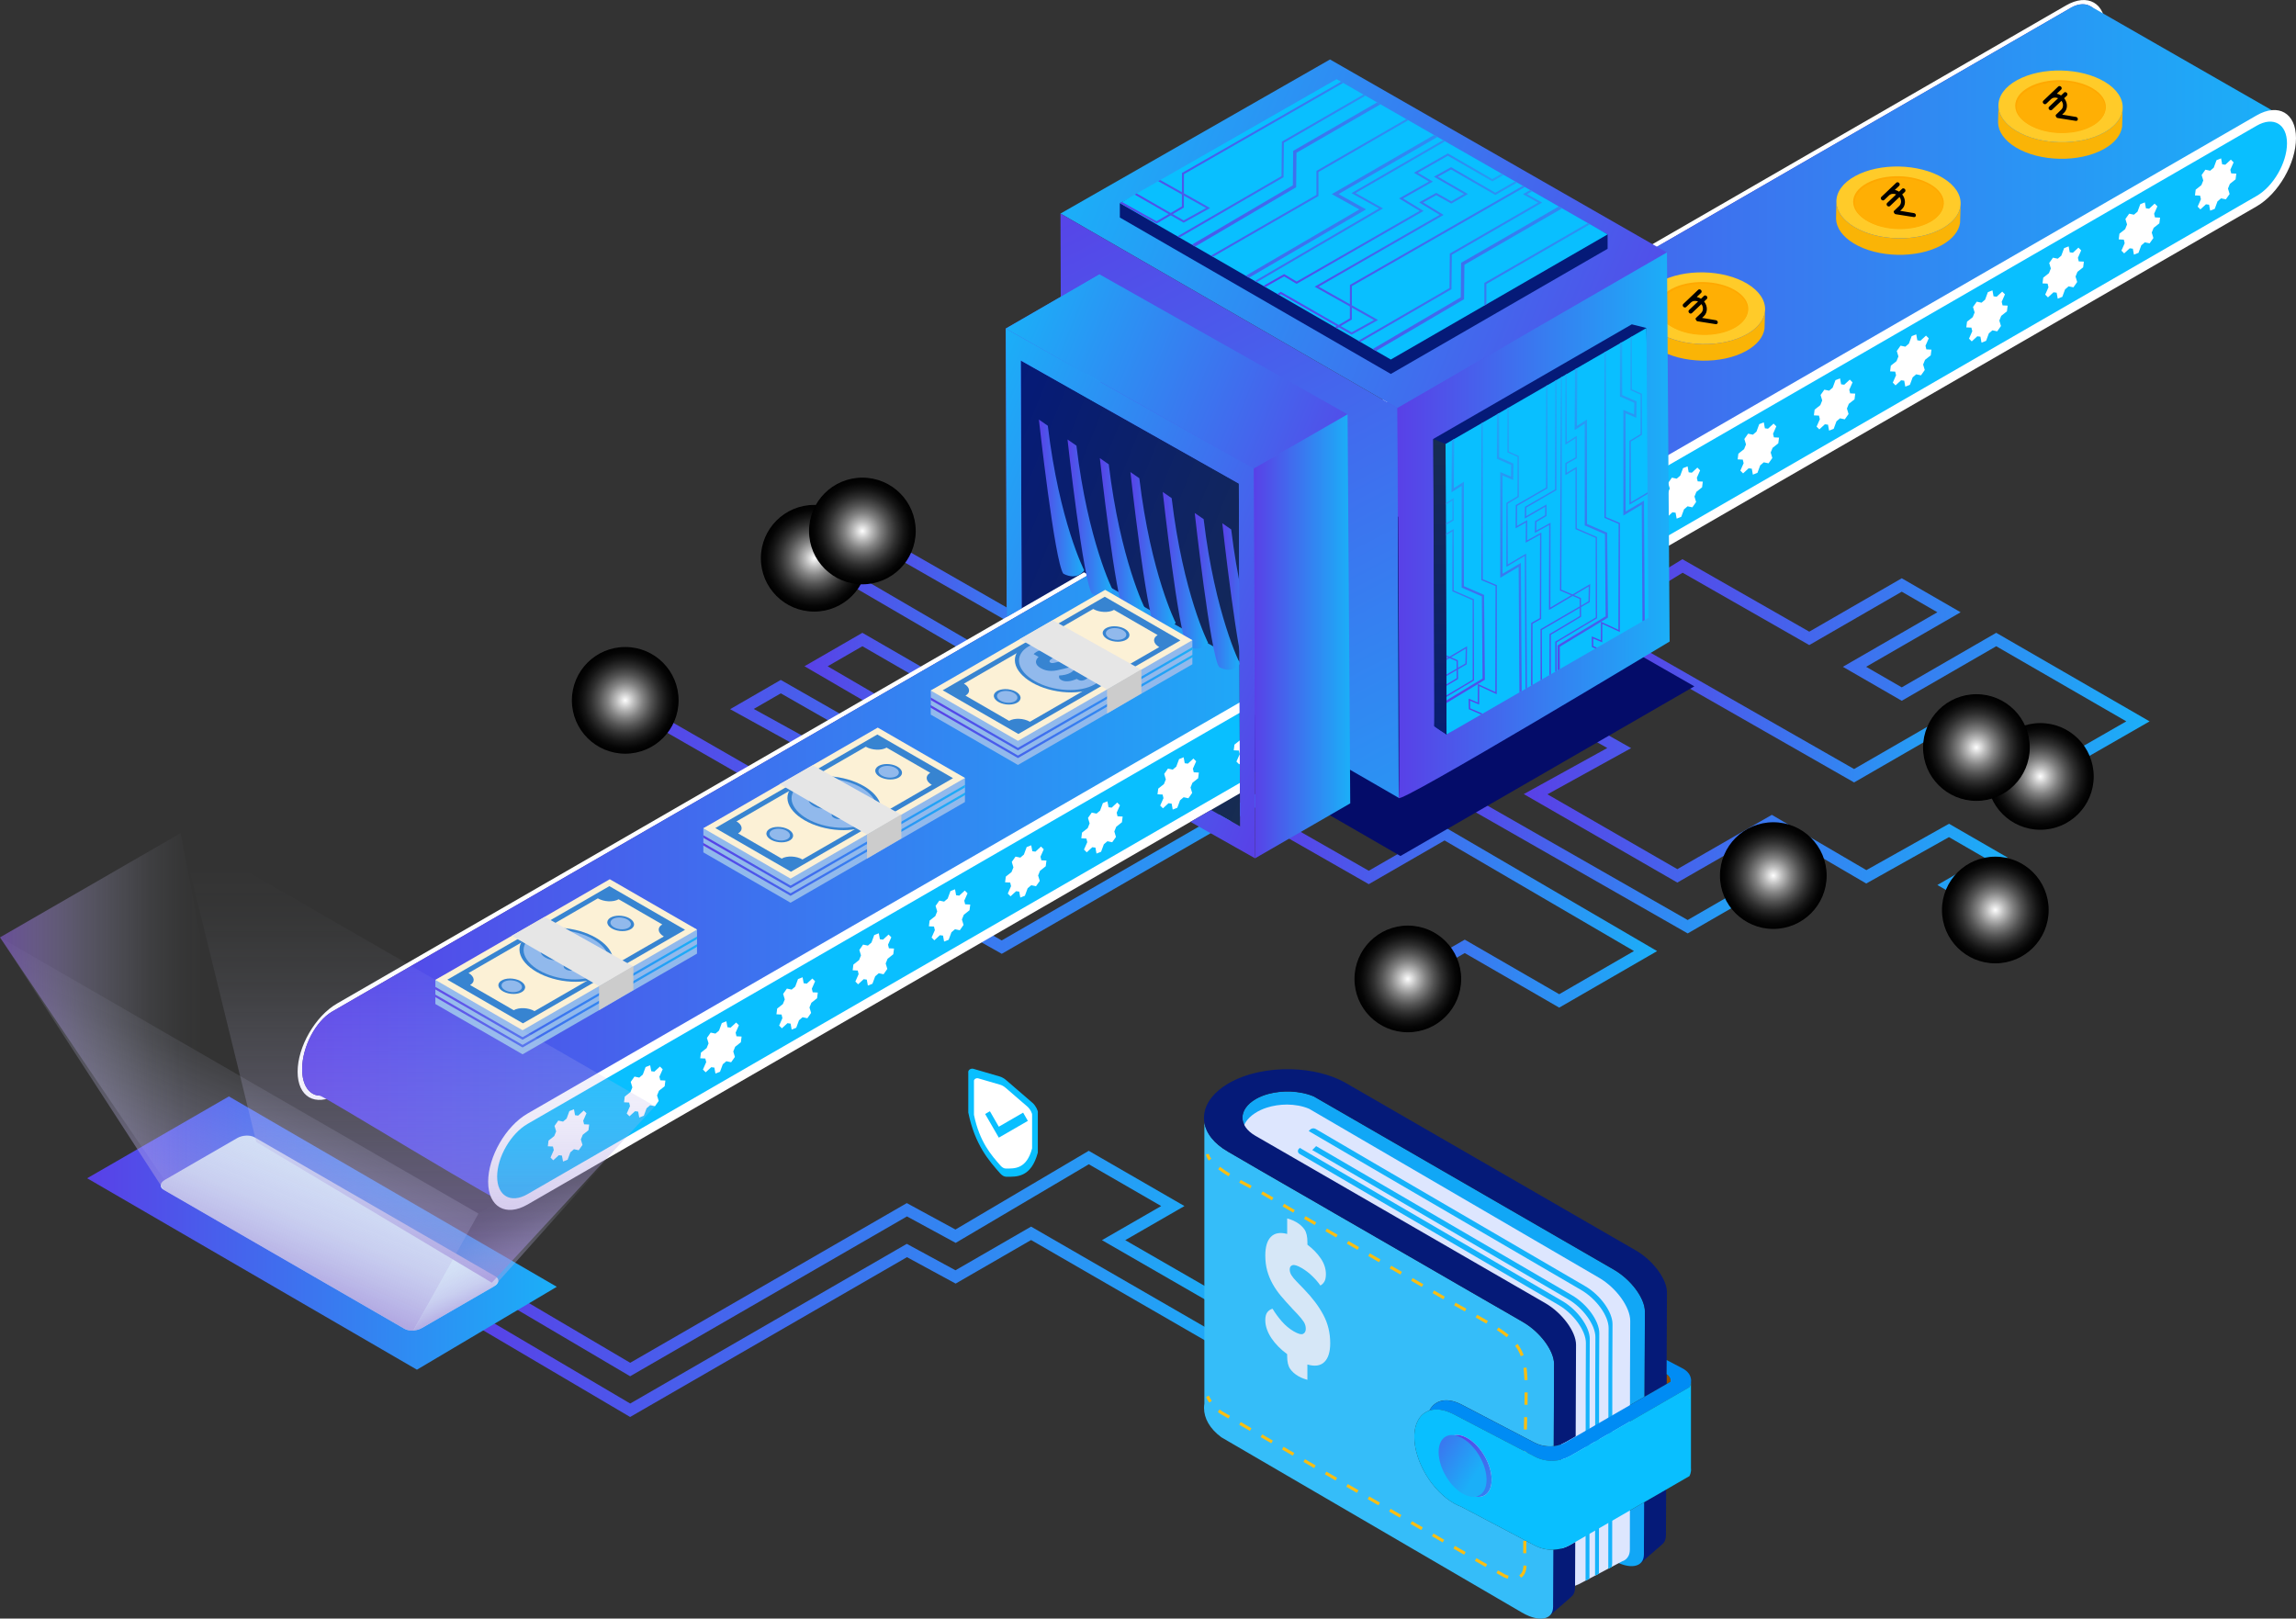 <?xml version="1.0" encoding="UTF-8"?>
<svg xmlns="http://www.w3.org/2000/svg" xmlns:xlink="http://www.w3.org/1999/xlink" viewBox="0 0 953.86 672.49">
  <rect x="0" y="0" width="953.86" height="672.49" fill="#333333" stroke="none"/>
  <defs>
    <style>
      .cls-1 {
        fill: url(#New_Gradient_Swatch_2-46);
      }

      .cls-1, .cls-2, .cls-3, .cls-4, .cls-5, .cls-6, .cls-7, .cls-8, .cls-9, .cls-10, .cls-11, .cls-12, .cls-13, .cls-14, .cls-15, .cls-16, .cls-17, .cls-18, .cls-19, .cls-20, .cls-21, .cls-22, .cls-23, .cls-24, .cls-25, .cls-26, .cls-27, .cls-28, .cls-29, .cls-30, .cls-31, .cls-32, .cls-33, .cls-34, .cls-35, .cls-36, .cls-37, .cls-38, .cls-39, .cls-40, .cls-41, .cls-42, .cls-43, .cls-44, .cls-45, .cls-46, .cls-47, .cls-48, .cls-49, .cls-50, .cls-51, .cls-52, .cls-53, .cls-54, .cls-55, .cls-56, .cls-57, .cls-58, .cls-59, .cls-60, .cls-61, .cls-62, .cls-63, .cls-64, .cls-65, .cls-66 {
        stroke-width: 0px;
      }

      .cls-67 {
        stroke: url(#New_Gradient_Swatch_2-37);
      }

      .cls-67, .cls-68, .cls-69, .cls-70, .cls-71, .cls-72, .cls-73, .cls-74, .cls-75, .cls-76, .cls-19, .cls-77, .cls-78, .cls-79, .cls-80, .cls-81, .cls-82, .cls-83, .cls-84, .cls-85, .cls-86, .cls-87, .cls-88, .cls-89, .cls-90, .cls-91, .cls-92, .cls-93, .cls-94, .cls-95, .cls-96, .cls-97, .cls-98, .cls-99, .cls-100, .cls-101, .cls-102, .cls-103, .cls-104, .cls-105, .cls-106, .cls-107, .cls-108, .cls-109, .cls-110, .cls-111, .cls-112 {
        fill: none;
      }

      .cls-67, .cls-68, .cls-69, .cls-70, .cls-71, .cls-72, .cls-73, .cls-74, .cls-75, .cls-76, .cls-77, .cls-78, .cls-79, .cls-80, .cls-81, .cls-82, .cls-83, .cls-84, .cls-85, .cls-86, .cls-87, .cls-88, .cls-89, .cls-90, .cls-91, .cls-92, .cls-93, .cls-94, .cls-95, .cls-96, .cls-97, .cls-98, .cls-99, .cls-100, .cls-101, .cls-102, .cls-103, .cls-104, .cls-105, .cls-106, .cls-107, .cls-108, .cls-109, .cls-110, .cls-111, .cls-112 {
        stroke-miterlimit: 10;
      }

      .cls-67, .cls-68, .cls-78, .cls-101 {
        stroke-width: 1.38px;
      }

      .cls-68 {
        stroke: url(#New_Gradient_Swatch_2-34);
      }

      .cls-2 {
        fill: #dde6fe;
      }

      .cls-69 {
        stroke: url(#New_Gradient_Swatch_2-27);
      }

      .cls-69, .cls-70, .cls-81, .cls-83, .cls-85, .cls-89, .cls-92, .cls-95, .cls-99, .cls-100, .cls-110, .cls-111 {
        stroke-width: .56px;
      }

      .cls-3 {
        fill: url(#New_Gradient_Swatch_3-11);
      }

      .cls-70 {
        stroke: url(#New_Gradient_Swatch_2-22);
      }

      .cls-4 {
        fill: url(#linear-gradient);
      }

      .cls-71 {
        stroke: url(#New_Gradient_Swatch_2-20);
      }

      .cls-71, .cls-82, .cls-90, .cls-94 {
        stroke-width: .94px;
      }

      .cls-5 {
        fill: #ffa800;
      }

      .cls-72 {
        stroke: url(#New_Gradient_Swatch_2-32);
      }

      .cls-72, .cls-73, .cls-75, .cls-76, .cls-77, .cls-80, .cls-84, .cls-86, .cls-87, .cls-88, .cls-106, .cls-109 {
        stroke-width: .83px;
      }

      .cls-6 {
        fill: url(#New_Gradient_Swatch_3-2);
      }

      .cls-7 {
        fill: #ffc261;
      }

      .cls-8 {
        fill: url(#radial-gradient-7);
      }

      .cls-8, .cls-38, .cls-40, .cls-41, .cls-45, .cls-113, .cls-47, .cls-48, .cls-51, .cls-53, .cls-57, .cls-58 {
        mix-blend-mode: color-dodge;
      }

      .cls-9 {
        fill: #8f4d00;
      }

      .cls-10 {
        fill: url(#linear-gradient-6);
      }

      .cls-11 {
        fill: #fff1de;
      }

      .cls-12 {
        fill: url(#New_Gradient_Swatch_3-17);
      }

      .cls-73 {
        stroke: url(#New_Gradient_Swatch_2-31);
      }

      .cls-13 {
        fill: #e6e6e6;
      }

      .cls-114 {
        clip-path: url(#clippath-2);
      }

      .cls-115 {
        isolation: isolate;
      }

      .cls-14 {
        fill: url(#New_Gradient_Swatch_2-12);
      }

      .cls-15 {
        fill: url(#New_Gradient_Swatch_3-18);
      }

      .cls-74 {
        stroke-dasharray: 0 0 5.14 5.14;
      }

      .cls-74, .cls-79 {
        stroke-width: 1.28px;
      }

      .cls-74, .cls-79, .cls-108 {
        stroke: #f9be13;
      }

      .cls-16 {
        fill: url(#New_Gradient_Swatch_3-12);
      }

      .cls-75 {
        stroke: url(#New_Gradient_Swatch_2-33);
      }

      .cls-76 {
        stroke: url(#New_Gradient_Swatch_2-41);
      }

      .cls-18 {
        fill: url(#New_Gradient_Swatch_2-47);
      }

      .cls-20 {
        fill: url(#New_Gradient_Swatch_3-4);
      }

      .cls-77 {
        stroke: url(#New_Gradient_Swatch_2-43);
      }

      .cls-78 {
        stroke: url(#New_Gradient_Swatch_2-42);
      }

      .cls-21 {
        fill: url(#New_Gradient_Swatch_3-15);
      }

      .cls-22 {
        fill: url(#New_Gradient_Swatch_3-14);
      }

      .cls-23 {
        fill: url(#New_Gradient_Swatch_2-29);
      }

      .cls-80 {
        stroke: url(#New_Gradient_Swatch_2-38);
      }

      .cls-81 {
        stroke: url(#New_Gradient_Swatch_2-19);
      }

      .cls-116 {
        clip-path: url(#clippath-1);
      }

      .cls-82 {
        stroke: url(#New_Gradient_Swatch_2-17);
      }

      .cls-83 {
        stroke: url(#New_Gradient_Swatch_2-15);
      }

      .cls-84 {
        stroke: url(#New_Gradient_Swatch_2-36);
      }

      .cls-24 {
        fill: #35bdf9;
      }

      .cls-25 {
        fill: #ccc;
      }

      .cls-85 {
        stroke: url(#New_Gradient_Swatch_2-24);
      }

      .cls-86 {
        stroke: url(#New_Gradient_Swatch_2-40);
      }

      .cls-87 {
        stroke: url(#New_Gradient_Swatch_2-35);
      }

      .cls-88 {
        stroke: url(#New_Gradient_Swatch_2-44);
      }

      .cls-89 {
        stroke: url(#New_Gradient_Swatch_2-18);
      }

      .cls-26 {
        fill: #008cf4;
      }

      .cls-90 {
        stroke: url(#New_Gradient_Swatch_2-28);
      }

      .cls-91 {
        stroke: url(#New_Gradient_Swatch_2-6);
      }

      .cls-91, .cls-93, .cls-96, .cls-97, .cls-98, .cls-102, .cls-103, .cls-104, .cls-105, .cls-107, .cls-112 {
        stroke-width: 4.83px;
      }

      .cls-92 {
        stroke: url(#New_Gradient_Swatch_2-14);
      }

      .cls-27 {
        fill: #fff;
      }

      .cls-28 {
        fill: #11a7f6;
      }

      .cls-29 {
        fill: url(#New_Gradient_Swatch_3-20);
      }

      .cls-30 {
        fill: #051a78;
      }

      .cls-31 {
        fill: url(#New_Gradient_Swatch_3-6);
      }

      .cls-32 {
        fill: #fab406;
      }

      .cls-93 {
        stroke: url(#New_Gradient_Swatch_2-3);
      }

      .cls-33 {
        fill: url(#New_Gradient_Swatch_3-19);
      }

      .cls-94 {
        stroke: url(#New_Gradient_Swatch_2-25);
      }

      .cls-34 {
        fill: #ffaf04;
      }

      .cls-35 {
        fill: url(#linear-gradient-2);
      }

      .cls-36 {
        fill: #040c69;
      }

      .cls-95 {
        stroke: url(#New_Gradient_Swatch_2-26);
      }

      .cls-37 {
        fill: #d6e7f7;
      }

      .cls-38 {
        fill: url(#radial-gradient);
      }

      .cls-39 {
        fill: url(#New_Gradient_Swatch_3-21);
      }

      .cls-40 {
        fill: url(#radial-gradient-3);
      }

      .cls-41 {
        fill: url(#radial-gradient-5);
      }

      .cls-96 {
        stroke: url(#New_Gradient_Swatch_2-9);
      }

      .cls-97 {
        stroke: url(#New_Gradient_Swatch_2);
      }

      .cls-98 {
        stroke: url(#New_Gradient_Swatch_2-8);
      }

      .cls-42 {
        fill: url(#linear-gradient-3);
      }

      .cls-43 {
        fill: url(#New_Gradient_Swatch_3-16);
      }

      .cls-117 {
        clip-path: url(#clippath);
      }

      .cls-99 {
        stroke: url(#New_Gradient_Swatch_2-13);
      }

      .cls-100 {
        stroke: url(#New_Gradient_Swatch_2-21);
      }

      .cls-44 {
        fill: #09bfff;
      }

      .cls-101 {
        stroke: url(#New_Gradient_Swatch_2-45);
      }

      .cls-45 {
        fill: url(#radial-gradient-4);
      }

      .cls-46 {
        fill: url(#New_Gradient_Swatch_3-7);
      }

      .cls-102 {
        stroke: url(#New_Gradient_Swatch_2-2);
      }

      .cls-47 {
        fill: url(#radial-gradient-2);
      }

      .cls-48 {
        fill: url(#radial-gradient-8);
      }

      .cls-103 {
        stroke: url(#New_Gradient_Swatch_2-5);
      }

      .cls-104 {
        stroke: url(#New_Gradient_Swatch_2-7);
      }

      .cls-49 {
        fill: url(#New_Gradient_Swatch_3-3);
      }

      .cls-50 {
        fill: url(#New_Gradient_Swatch_3-13);
      }

      .cls-51 {
        fill: url(#linear-gradient-7);
      }

      .cls-51, .cls-58 {
        opacity: .7;
      }

      .cls-52 {
        fill: url(#linear-gradient-8);
      }

      .cls-105 {
        stroke: url(#New_Gradient_Swatch_2-4);
      }

      .cls-53 {
        fill: url(#radial-gradient-6);
      }

      .cls-54 {
        fill: url(#New_Gradient_Swatch_3-9);
      }

      .cls-106 {
        stroke: url(#New_Gradient_Swatch_2-30);
      }

      .cls-107 {
        stroke: url(#New_Gradient_Swatch_2-10);
      }

      .cls-108 {
        stroke-dasharray: 0 4.89;
        stroke-width: 1.22px;
      }

      .cls-55 {
        fill: url(#New_Gradient_Swatch_3-8);
      }

      .cls-109 {
        stroke: url(#New_Gradient_Swatch_2-39);
      }

      .cls-56 {
        fill: url(#New_Gradient_Swatch_3-5);
      }

      .cls-110 {
        stroke: url(#New_Gradient_Swatch_2-23);
      }

      .cls-57 {
        fill: url(#radial-gradient-9);
      }

      .cls-58 {
        fill: url(#linear-gradient-5);
      }

      .cls-59 {
        fill: #91b9ec;
      }

      .cls-60 {
        fill: url(#New_Gradient_Swatch_3);
      }

      .cls-111 {
        stroke: url(#New_Gradient_Swatch_2-16);
      }

      .cls-61 {
        fill: url(#linear-gradient-4);
      }

      .cls-112 {
        stroke: url(#New_Gradient_Swatch_2-11);
      }

      .cls-62 {
        fill: #fcf1d6;
      }

      .cls-63 {
        fill: url(#New_Gradient_Swatch_3-10);
      }

      .cls-64 {
        fill: #15b3fb;
      }

      .cls-65 {
        fill: #3784d1;
      }

      .cls-66 {
        fill: #ffcb29;
      }
    </style>
    <linearGradient id="New_Gradient_Swatch_2" data-name="New Gradient Swatch 2" x1="193.65" y1="549.18" x2="525.63" y2="549.18" gradientUnits="userSpaceOnUse">
      <stop offset="0" stop-color="#5940e7"/>
      <stop offset="1" stop-color="#1baff8"/>
    </linearGradient>
    <linearGradient id="New_Gradient_Swatch_2-2" data-name="New Gradient Swatch 2" y1="524.97" x2="515.82" y2="524.97" xlink:href="#New_Gradient_Swatch_2"/>
    <linearGradient id="New_Gradient_Swatch_2-3" data-name="New Gradient Swatch 2" x1="674.98" y1="295.77" x2="823.2" y2="295.77" xlink:href="#New_Gradient_Swatch_2"/>
    <linearGradient id="New_Gradient_Swatch_2-4" data-name="New Gradient Swatch 2" x1="633.04" y1="336.93" x2="834.15" y2="336.93" xlink:href="#New_Gradient_Swatch_2"/>
    <linearGradient id="New_Gradient_Swatch_2-5" data-name="New Gradient Swatch 2" x1="676.81" y1="278.37" x2="893.05" y2="278.37" xlink:href="#New_Gradient_Swatch_2"/>
    <linearGradient id="New_Gradient_Swatch_2-6" data-name="New Gradient Swatch 2" x1="602.14" y1="345.44" x2="738.78" y2="345.44" xlink:href="#New_Gradient_Swatch_2"/>
    <linearGradient id="New_Gradient_Swatch_2-7" data-name="New Gradient Swatch 2" x1="530.11" y1="364.26" x2="688.44" y2="364.26" xlink:href="#New_Gradient_Swatch_2"/>
    <linearGradient id="New_Gradient_Swatch_2-8" data-name="New Gradient Swatch 2" x1="254.89" y1="353.31" x2="557.81" y2="353.31" xlink:href="#New_Gradient_Swatch_2"/>
    <linearGradient id="New_Gradient_Swatch_2-9" data-name="New Gradient Swatch 2" x1="356.68" y1="249.18" x2="473.03" y2="249.18" xlink:href="#New_Gradient_Swatch_2"/>
    <linearGradient id="New_Gradient_Swatch_2-10" data-name="New Gradient Swatch 2" x1="334.22" y1="278.73" x2="483.66" y2="278.73" xlink:href="#New_Gradient_Swatch_2"/>
    <linearGradient id="New_Gradient_Swatch_2-11" data-name="New Gradient Swatch 2" x1="258.93" y1="313.13" x2="530.5" y2="313.13" xlink:href="#New_Gradient_Swatch_2"/>
    <radialGradient id="radial-gradient" cx="584.88" cy="406.73" fx="584.88" fy="406.73" r="22.16" gradientUnits="userSpaceOnUse">
      <stop offset="0" stop-color="#fff"/>
      <stop offset="0" stop-color="#fefefe"/>
      <stop offset=".17" stop-color="#bbb"/>
      <stop offset=".33" stop-color="#828282"/>
      <stop offset=".49" stop-color="#535353"/>
      <stop offset=".64" stop-color="#2f2f2f"/>
      <stop offset=".78" stop-color="#151515"/>
      <stop offset=".9" stop-color="#050505"/>
      <stop offset="1" stop-color="#000"/>
    </radialGradient>
    <radialGradient id="radial-gradient-2" cx="736.71" cy="363.79" fx="736.71" fy="363.79" r="22.16" xlink:href="#radial-gradient"/>
    <radialGradient id="radial-gradient-3" cx="828.94" cy="378.09" fx="828.94" fy="378.09" r="22.16" xlink:href="#radial-gradient"/>
    <radialGradient id="radial-gradient-4" cx="847.66" cy="322.59" fx="847.66" fy="322.59" r="22.16" xlink:href="#radial-gradient"/>
    <radialGradient id="radial-gradient-5" cx="821.09" cy="310.59" fx="821.09" fy="310.59" r="22.16" xlink:href="#radial-gradient"/>
    <radialGradient id="radial-gradient-6" cx="318.63" cy="379.52" fx="318.63" fy="379.52" r="22.16" xlink:href="#radial-gradient"/>
    <radialGradient id="radial-gradient-7" cx="259.75" cy="290.98" fx="259.75" fy="290.98" r="22.16" xlink:href="#radial-gradient"/>
    <radialGradient id="radial-gradient-8" cx="338.26" cy="231.94" fx="338.26" fy="231.94" r="22.16" xlink:href="#radial-gradient"/>
    <radialGradient id="radial-gradient-9" cx="358.27" cy="220.61" fx="358.27" fy="220.61" r="22.16" xlink:href="#radial-gradient"/>
    <linearGradient id="linear-gradient" x1="-100.09" y1="1336.89" x2="298.48" y2="1028.77" gradientTransform="translate(1121.37 -1437.41) rotate(-30) skewX(-49.11)" gradientUnits="userSpaceOnUse">
      <stop offset="0" stop-color="#431075"/>
      <stop offset=".22" stop-color="#421788"/>
      <stop offset=".73" stop-color="#4126b1"/>
      <stop offset="1" stop-color="#412dc2"/>
    </linearGradient>
    <linearGradient id="New_Gradient_Swatch_2-12" data-name="New Gradient Swatch 2" x1="524.85" y1="136.41" x2="943.65" y2="136.41" xlink:href="#New_Gradient_Swatch_2"/>
    <linearGradient id="New_Gradient_Swatch_3" data-name="New Gradient Swatch 3" x1="711.53" y1="155.45" x2="455.08" y2="52.29" gradientUnits="userSpaceOnUse">
      <stop offset="0" stop-color="#5940e7"/>
      <stop offset="1" stop-color="#1baff8"/>
    </linearGradient>
    <linearGradient id="New_Gradient_Swatch_3-2" data-name="New Gradient Swatch 3" x1="438.47" y1="71.26" x2="620.24" y2="420.06" xlink:href="#New_Gradient_Swatch_3"/>
    <linearGradient id="New_Gradient_Swatch_3-3" data-name="New Gradient Swatch 3" x1="580.55" y1="218.26" x2="693.64" y2="218.26" xlink:href="#New_Gradient_Swatch_3"/>
    <clipPath id="clippath">
      <polygon class="cls-19" points="684 136.29 684.82 256.74 600.95 305.16 600.54 184.47 684 136.29"/>
    </clipPath>
    <linearGradient id="New_Gradient_Swatch_2-13" data-name="New Gradient Swatch 2" x1="-92.31" y1="-18.03" x2="7.94" y2="-18.03" gradientTransform="translate(634.18 210.9) rotate(-60)" xlink:href="#New_Gradient_Swatch_2"/>
    <linearGradient id="New_Gradient_Swatch_2-14" data-name="New Gradient Swatch 2" x1="-92.18" y1="-13.08" x2="-13.66" y2="-13.08" gradientTransform="translate(634.18 210.9) rotate(-60)" xlink:href="#New_Gradient_Swatch_2"/>
    <linearGradient id="New_Gradient_Swatch_2-15" data-name="New Gradient Swatch 2" x1="-95.04" y1="-18.83" x2="-23.07" y2="-18.83" gradientTransform="translate(634.18 210.9) rotate(-60)" xlink:href="#New_Gradient_Swatch_2"/>
    <linearGradient id="New_Gradient_Swatch_2-16" data-name="New Gradient Swatch 2" x1="-90.34" y1="-11.48" x2="-.42" y2="-11.48" gradientTransform="translate(634.18 210.9) rotate(-60)" xlink:href="#New_Gradient_Swatch_2"/>
    <linearGradient id="New_Gradient_Swatch_2-17" data-name="New Gradient Swatch 2" x1="-91.31" y1="-13.2" x2="20.38" y2="-13.2" gradientTransform="translate(634.18 210.9) rotate(-60)" xlink:href="#New_Gradient_Swatch_2"/>
    <linearGradient id="New_Gradient_Swatch_2-18" data-name="New Gradient Swatch 2" x1="-87.86" y1="-4.97" x2="35.93" y2="-4.97" gradientTransform="translate(634.18 210.9) rotate(-60)" xlink:href="#New_Gradient_Swatch_2"/>
    <linearGradient id="New_Gradient_Swatch_2-19" data-name="New Gradient Swatch 2" x1="-98.08" y1="7.36" x2="41.33" y2="7.36" gradientTransform="translate(634.18 210.9) rotate(-60)" xlink:href="#New_Gradient_Swatch_2"/>
    <linearGradient id="New_Gradient_Swatch_2-20" data-name="New Gradient Swatch 2" x1="-101.69" y1="5.91" x2="36.93" y2="5.91" gradientTransform="translate(634.18 210.9) rotate(-60)" xlink:href="#New_Gradient_Swatch_2"/>
    <linearGradient id="New_Gradient_Swatch_2-21" data-name="New Gradient Swatch 2" x1="-67.75" y1="17.46" x2="55.89" y2="17.46" gradientTransform="translate(634.18 210.9) rotate(-60)" xlink:href="#New_Gradient_Swatch_2"/>
    <linearGradient id="New_Gradient_Swatch_2-22" data-name="New Gradient Swatch 2" x1="-69.57" y1="14.49" x2="56.17" y2="14.49" gradientTransform="translate(634.18 210.9) rotate(-60)" xlink:href="#New_Gradient_Swatch_2"/>
    <linearGradient id="New_Gradient_Swatch_2-23" data-name="New Gradient Swatch 2" x1="-75.07" y1="11.87" x2="55.13" y2="11.87" gradientTransform="translate(634.18 210.9) rotate(-60)" xlink:href="#New_Gradient_Swatch_2"/>
    <linearGradient id="New_Gradient_Swatch_2-24" data-name="New Gradient Swatch 2" x1="-69.16" y1="18.83" x2="61.23" y2="18.83" gradientTransform="translate(634.18 210.9) rotate(-60)" xlink:href="#New_Gradient_Swatch_2"/>
    <linearGradient id="New_Gradient_Swatch_2-25" data-name="New Gradient Swatch 2" x1="-64.3" y1="18.51" x2="68.34" y2="18.51" gradientTransform="translate(634.18 210.9) rotate(-60)" xlink:href="#New_Gradient_Swatch_2"/>
    <linearGradient id="New_Gradient_Swatch_2-26" data-name="New Gradient Swatch 2" x1="-39.91" y1="27.65" x2="79.53" y2="27.65" gradientTransform="translate(634.18 210.9) rotate(-60)" xlink:href="#New_Gradient_Swatch_2"/>
    <linearGradient id="New_Gradient_Swatch_2-27" data-name="New Gradient Swatch 2" x1="-50.12" y1="39.14" x2="87.82" y2="39.14" gradientTransform="translate(634.18 210.9) rotate(-60)" xlink:href="#New_Gradient_Swatch_2"/>
    <linearGradient id="New_Gradient_Swatch_2-28" data-name="New Gradient Swatch 2" x1="-53.74" y1="37.27" x2="84.88" y2="37.27" gradientTransform="translate(634.18 210.9) rotate(-60)" xlink:href="#New_Gradient_Swatch_2"/>
    <linearGradient id="New_Gradient_Swatch_3-4" data-name="New Gradient Swatch 3" x1="417.83" y1="206.23" x2="457.92" y2="206.23" xlink:href="#New_Gradient_Swatch_3"/>
    <linearGradient id="linear-gradient-2" x1="542.34" y1="275.81" x2="396.91" y2="217.3" gradientUnits="userSpaceOnUse">
      <stop offset="0" stop-color="#172c51"/>
      <stop offset="1" stop-color="#051a78"/>
    </linearGradient>
    <clipPath id="clippath-1">
      <path class="cls-19" d="m44.49,407.21c-.63-6.12,379.84-184.32,379.84-184.32l90.61,51.91.23,68.53-195.69,170.58-192.9,20.72-82.09-127.42Z"/>
    </clipPath>
    <linearGradient id="linear-gradient-3" x1="-561.19" y1="1336.89" x2="-162.63" y2="1028.77" xlink:href="#linear-gradient"/>
    <linearGradient id="New_Gradient_Swatch_2-29" data-name="New Gradient Swatch 2" x1="125.51" y1="366.96" x2="544.32" y2="366.96" xlink:href="#New_Gradient_Swatch_2"/>
    <linearGradient id="New_Gradient_Swatch_3-5" data-name="New Gradient Swatch 3" x1="431.6" y1="206.88" x2="450.43" y2="206.88" xlink:href="#New_Gradient_Swatch_3"/>
    <linearGradient id="New_Gradient_Swatch_3-6" data-name="New Gradient Swatch 3" x1="443.49" y1="215.14" x2="462.31" y2="215.14" xlink:href="#New_Gradient_Swatch_3"/>
    <linearGradient id="New_Gradient_Swatch_3-7" data-name="New Gradient Swatch 3" x1="456.92" y1="222.9" x2="475.74" y2="222.9" xlink:href="#New_Gradient_Swatch_3"/>
    <linearGradient id="New_Gradient_Swatch_3-8" data-name="New Gradient Swatch 3" x1="469.62" y1="228.68" x2="488.45" y2="228.68" xlink:href="#New_Gradient_Swatch_3"/>
    <linearGradient id="New_Gradient_Swatch_3-9" data-name="New Gradient Swatch 3" x1="483.05" y1="236.96" x2="501.88" y2="236.96" xlink:href="#New_Gradient_Swatch_3"/>
    <linearGradient id="New_Gradient_Swatch_3-10" data-name="New Gradient Swatch 3" x1="496.34" y1="245.68" x2="515.17" y2="245.68" xlink:href="#New_Gradient_Swatch_3"/>
    <linearGradient id="New_Gradient_Swatch_3-11" data-name="New Gradient Swatch 3" x1="507.79" y1="249.96" x2="526.61" y2="249.96" xlink:href="#New_Gradient_Swatch_3"/>
    <linearGradient id="New_Gradient_Swatch_3-12" data-name="New Gradient Swatch 3" x1="552.31" y1="279.83" x2="386.94" y2="213.3" xlink:href="#New_Gradient_Swatch_3"/>
    <linearGradient id="New_Gradient_Swatch_3-13" data-name="New Gradient Swatch 3" x1="576.6" y1="189.63" x2="421.48" y2="127.23" xlink:href="#New_Gradient_Swatch_3"/>
    <linearGradient id="New_Gradient_Swatch_3-14" data-name="New Gradient Swatch 3" x1="520.86" y1="264.38" x2="560.95" y2="264.38" xlink:href="#New_Gradient_Swatch_3"/>
    <linearGradient id="New_Gradient_Swatch_3-15" data-name="New Gradient Swatch 3" x1="180.87" y1="403.83" x2="289.56" y2="403.83" xlink:href="#New_Gradient_Swatch_3"/>
    <linearGradient id="New_Gradient_Swatch_3-16" data-name="New Gradient Swatch 3" x1="180.87" y1="400.63" x2="289.56" y2="400.63" xlink:href="#New_Gradient_Swatch_3"/>
    <linearGradient id="New_Gradient_Swatch_3-17" data-name="New Gradient Swatch 3" x1="292.2" y1="340.83" x2="400.88" y2="340.83" xlink:href="#New_Gradient_Swatch_3"/>
    <linearGradient id="New_Gradient_Swatch_3-18" data-name="New Gradient Swatch 3" x1="292.2" y1="337.63" x2="400.88" y2="337.63" xlink:href="#New_Gradient_Swatch_3"/>
    <linearGradient id="New_Gradient_Swatch_3-19" data-name="New Gradient Swatch 3" x1="386.67" y1="283.6" x2="495.36" y2="283.6" xlink:href="#New_Gradient_Swatch_3"/>
    <linearGradient id="New_Gradient_Swatch_3-20" data-name="New Gradient Swatch 3" x1="386.67" y1="280.4" x2="495.36" y2="280.4" xlink:href="#New_Gradient_Swatch_3"/>
    <clipPath id="clippath-2">
      <polygon class="cls-19" points="465.23 84.39 555.29 32.9 667.87 97.39 577.81 149.38 465.23 84.39"/>
    </clipPath>
    <linearGradient id="New_Gradient_Swatch_2-30" data-name="New Gradient Swatch 2" x1="455.53" y1="44.23" x2="624.57" y2="44.23" xlink:href="#New_Gradient_Swatch_2"/>
    <linearGradient id="New_Gradient_Swatch_2-31" data-name="New Gradient Swatch 2" x1="456.58" y1="52.55" x2="588.44" y2="52.55" xlink:href="#New_Gradient_Swatch_2"/>
    <linearGradient id="New_Gradient_Swatch_2-32" data-name="New Gradient Swatch 2" x1="452.63" y1="44.6" x2="573.32" y2="44.6" xlink:href="#New_Gradient_Swatch_2"/>
    <linearGradient id="New_Gradient_Swatch_2-33" data-name="New Gradient Swatch 2" x1="458.32" y1="54.78" x2="609.95" y2="54.78" xlink:href="#New_Gradient_Swatch_2"/>
    <linearGradient id="New_Gradient_Swatch_2-34" data-name="New Gradient Swatch 2" x1="456.43" y1="51.3" x2="644.28" y2="51.3" xlink:href="#New_Gradient_Swatch_2"/>
    <linearGradient id="New_Gradient_Swatch_2-35" data-name="New Gradient Swatch 2" x1="457.35" y1="74.32" x2="633.56" y2="74.32" xlink:href="#New_Gradient_Swatch_2"/>
    <linearGradient id="New_Gradient_Swatch_2-36" data-name="New Gradient Swatch 2" x1="438.15" y1="89.24" x2="656.79" y2="89.24" xlink:href="#New_Gradient_Swatch_2"/>
    <linearGradient id="New_Gradient_Swatch_2-37" data-name="New Gradient Swatch 2" x1="432.56" y1="82.04" x2="668.13" y2="82.04" xlink:href="#New_Gradient_Swatch_2"/>
    <linearGradient id="New_Gradient_Swatch_2-38" data-name="New Gradient Swatch 2" x1="525.31" y1="90.75" x2="694.35" y2="90.75" xlink:href="#New_Gradient_Swatch_2"/>
    <linearGradient id="New_Gradient_Swatch_2-39" data-name="New Gradient Swatch 2" x1="526.36" y1="99.07" x2="658.21" y2="99.07" xlink:href="#New_Gradient_Swatch_2"/>
    <linearGradient id="New_Gradient_Swatch_2-40" data-name="New Gradient Swatch 2" x1="522.4" y1="91.13" x2="643.1" y2="91.13" xlink:href="#New_Gradient_Swatch_2"/>
    <linearGradient id="New_Gradient_Swatch_2-41" data-name="New Gradient Swatch 2" x1="528.1" y1="101.3" x2="679.72" y2="101.3" xlink:href="#New_Gradient_Swatch_2"/>
    <linearGradient id="New_Gradient_Swatch_2-42" data-name="New Gradient Swatch 2" x1="526.2" y1="97.82" x2="714.05" y2="97.82" xlink:href="#New_Gradient_Swatch_2"/>
    <linearGradient id="New_Gradient_Swatch_2-43" data-name="New Gradient Swatch 2" x1="527.12" y1="120.84" x2="703.34" y2="120.84" xlink:href="#New_Gradient_Swatch_2"/>
    <linearGradient id="New_Gradient_Swatch_2-44" data-name="New Gradient Swatch 2" x1="507.92" y1="135.76" x2="726.56" y2="135.76" xlink:href="#New_Gradient_Swatch_2"/>
    <linearGradient id="New_Gradient_Swatch_2-45" data-name="New Gradient Swatch 2" x1="502.34" y1="128.56" x2="737.91" y2="128.56" xlink:href="#New_Gradient_Swatch_2"/>
    <linearGradient id="linear-gradient-4" x1="596.27" y1="180.81" x2="600.86" y2="329.13" xlink:href="#linear-gradient-2"/>
    <linearGradient id="New_Gradient_Swatch_3-21" data-name="New Gradient Swatch 3" x1="36.21" y1="512.31" x2="231.31" y2="512.31" xlink:href="#New_Gradient_Swatch_3"/>
    <linearGradient id="linear-gradient-5" x1="173.56" y1="546.74" x2="173.56" y2="327.57" gradientUnits="userSpaceOnUse">
      <stop offset="0" stop-color="#7d57c4"/>
      <stop offset=".05" stop-color="#8766ca" stop-opacity=".89"/>
      <stop offset=".21" stop-color="#a18cd9" stop-opacity=".62"/>
      <stop offset=".35" stop-color="#b6ace6" stop-opacity=".4"/>
      <stop offset=".5" stop-color="#c7c5f0" stop-opacity=".23"/>
      <stop offset=".63" stop-color="#d3d7f8" stop-opacity=".1"/>
      <stop offset=".75" stop-color="#dae2fc" stop-opacity=".03"/>
      <stop offset=".85" stop-color="#dde6fe" stop-opacity="0"/>
    </linearGradient>
    <linearGradient id="linear-gradient-6" x1="60.8" y1="537.76" x2="121.66" y2="394.36" xlink:href="#linear-gradient-5"/>
    <linearGradient id="linear-gradient-7" x1="0" y1="418.17" x2="99.15" y2="418.17" xlink:href="#linear-gradient-5"/>
    <linearGradient id="linear-gradient-8" x1="235.75" y1="539.79" x2="213.52" y2="485.83" xlink:href="#linear-gradient-5"/>
    <linearGradient id="New_Gradient_Swatch_2-46" data-name="New Gradient Swatch 2" x1="602.61" y1="606.43" x2="633.68" y2="617.91" gradientTransform="translate(386.22 -223.27) rotate(30)" xlink:href="#New_Gradient_Swatch_2"/>
    <linearGradient id="New_Gradient_Swatch_2-47" data-name="New Gradient Swatch 2" x1="580.56" y1="591.95" x2="613.17" y2="612.57" gradientTransform="translate(385.94 -222.22) rotate(30)" xlink:href="#New_Gradient_Swatch_2"/>
  </defs>
  <g class="cls-115">
    <g id="Layer_2" data-name="Layer 2">
      <g id="Vector">
        <g>
          <g>
            <g>
              <path class="cls-44" d="m431.16,462.29v16.6c-2.77,10.33-8.66,10.09-13.22,10.01-.77-.01-1.67-.53-2.45-1.41-4.56-5.17-10.46-11.74-13.22-25.27v-16.6c-.19-.92.87-1.81,2.05-1.57l11.04,3.22c.9.26,1.83.8,2.73,1.58l11.04,9.52c1.17,1.11,2.23,3.23,2.04,3.93Z"/>
              <path class="cls-27" d="m428.78,463.26v13.87c-2.31,8.63-7.24,8.43-11.05,8.36-.65-.01-1.4-.45-2.05-1.18-3.81-4.32-8.74-9.81-11.05-21.12v-13.87c-.16-.77.73-1.51,1.71-1.31l9.22,2.69c.75.22,1.53.67,2.28,1.32l9.22,7.96c.98.93,1.86,2.7,1.71,3.29Z"/>
            </g>
            <polygon class="cls-44" points="409.27 462.84 414.95 472.67 427.02 465.7 425.05 462.28 414.95 468.12 411.25 461.7 409.27 462.84 409.27 462.84"/>
          </g>
          <polyline class="cls-97" points="194.88 546.48 261.8 585.93 376.76 519.56 396.98 530.54 428.36 512.42 524.43 567.89"/>
          <polyline class="cls-102" points="194.88 529.56 261.8 569.01 376.76 502.63 396.98 513.62 452.32 480.93 487.24 501.09 462.64 515.26 514.61 545.21"/>
          <g>
            <g>
              <g>
                <polyline class="cls-93" points="676.17 268.54 770.27 322.3 806.71 301.27 821.92 310.81"/>
                <polyline class="cls-105" points="644.44 294.84 672.69 310.81 637.96 329.97 696.84 363.9 736.09 341.34 775.35 364.3 809.7 345.03 829.32 356.36 809.7 367.7 829.32 379.03"/>
                <polyline class="cls-103" points="848.84 322.3 888.2 299.71 829.32 265.71 790.07 288.37 770.44 277.04 809.7 254.38 790.07 243.05 751.65 265.23 698.99 235.15 678.07 248"/>
                <polyline class="cls-91" points="737.57 363.99 701.14 385.03 607.04 331.27 637.96 313.87 622.85 305.15"/>
                <polyline class="cls-104" points="591.17 311.95 534.92 345.3 568.65 364.57 600.14 346.4 683.63 395.15 647.77 415.86 608.52 393.19 583.6 407.58"/>
                <polyline class="cls-98" points="556.61 312.42 416.16 393.51 314.72 336.17 259.75 367.47 299.39 390.36 318.63 379.25"/>
                <polyline class="cls-96" points="471.77 267.64 456.41 277.04 357.88 220.61"/>
                <polyline class="cls-107" points="482.42 288.46 421.37 324.8 339.03 276.82 358.27 265.71 397.53 288.37 417.15 277.51 339.03 231.94"/>
                <polyline class="cls-112" points="529.29 302.94 479.13 331.91 457.89 319.71 421.45 340.75 324.37 285.28 308.24 294.6 368.47 327.81 345.66 340.98 260.14 291.86"/>
              </g>
              <g>
                <circle class="cls-38" cx="584.88" cy="406.73" r="22.16"/>
                <circle class="cls-47" cx="736.71" cy="363.79" r="22.16"/>
                <circle class="cls-40" cx="828.94" cy="378.09" r="22.16"/>
                <circle class="cls-45" cx="847.66" cy="322.59" r="22.16"/>
                <circle class="cls-41" cx="821.09" cy="310.59" r="22.16"/>
                <circle class="cls-53" cx="318.63" cy="379.52" r="22.16"/>
                <circle class="cls-8" cx="259.75" cy="290.98" r="22.16"/>
                <circle class="cls-48" cx="338.26" cy="231.94" r="22.16"/>
                <circle class="cls-57" cx="358.27" cy="220.61" r="22.16"/>
              </g>
            </g>
            <g>
              <g>
                <path class="cls-27" d="m858.33,37.88v-2.16s-318.99,184.17-318.99,184.17c-3.49,2.02-6.64,2.2-8.93.88-2.29-1.32-3.7-4.14-3.7-8.18,0-4.04,1.41-8.48,3.7-12.45,2.29-3.97,5.44-7.41,8.93-9.43L858.33,6.55c3.49-2.02,6.64-2.2,8.93-.88,2.29,1.33,3.7,4.14,3.7,8.18,0,4.03-1.41,8.48-3.7,12.45-2.29,3.97-5.44,7.41-8.93,9.43v2.16s0,2.16,0,2.16c9.04-5.22,16.37-17.91,16.37-28.35,0-10.44-7.33-14.67-16.37-9.45l-318.99,184.17c-9.04,5.22-16.37,17.91-16.37,28.35,0,10.44,7.33,14.67,16.37,9.45L858.33,40.03v-2.16Z"/>
                <path class="cls-4" d="m860.28,36.76l-322.87,186.41c-6.93,4-12.56-.25-12.56-9.49h0c0-9.25,5.62-19.99,12.56-23.99L860.28,3.27c6.93-4,12.56.25,12.56,9.49h0c0,9.25-5.62,19.99-12.56,23.99Z"/>
                <path class="cls-14" d="m612.6,271.03c-1.86,1.07-78.82-46.31-80.4-46.36-4.34-.14-7.35-4.23-7.35-11h0c0-9.25,5.62-19.99,12.56-23.99L860.28,3.27c2.19-1.3,4.24-1.69,6-1.43.33.05,1.13.15,2.3.82,12.77,7.31,75.07,43.04,75.07,43.04l-331.05,225.33Z"/>
                <g>
                  <g>
                    <path class="cls-44" d="m939.43,82.46l-322.87,186.41c-6.93,4-12.56-.25-12.56-9.49h0c0-9.25,5.62-19.99,12.56-23.99L939.43,48.97c6.93-4,12.56.25,12.56,9.49h0c0,9.25-5.62,19.99-12.56,23.99Z"/>
                    <path class="cls-27" d="m937.49,83.58v-2.16s-318.99,184.17-318.99,184.17c-3.49,2.02-6.64,2.2-8.93.88-2.29-1.32-3.7-4.14-3.7-8.18,0-4.04,1.41-8.48,3.7-12.45,2.29-3.97,5.44-7.41,8.93-9.43L937.49,52.25c3.49-2.02,6.64-2.2,8.93-.88,2.29,1.33,3.7,4.14,3.7,8.18,0,4.03-1.41,8.48-3.7,12.45-2.29,3.97-5.44,7.41-8.93,9.43v2.16s0,2.16,0,2.16c9.04-5.22,16.37-17.91,16.37-28.35,0-10.44-7.33-14.67-16.37-9.45l-318.99,184.17c-9.04,5.22-16.37,17.91-16.37,28.35,0,10.44,7.33,14.67,16.37,9.45l318.99-184.17v-2.16Z"/>
                  </g>
                  <g>
                    <path class="cls-27" d="m639.76,247.34l-1.99-.42c-.59.5-.89.76-1.48,1.26l-1.15,3.11-1.9.75-.45-2.47-1.3-.17-2.31,2.12q-.57-.57-1.14-1.14l1.36-3.08-.36-1.5-2.12-.1.3-2.37,2.37-1.88c.32-.78.48-1.17.79-1.95l-.68-2.27,1.56-2.21,1.99.42,1.48-1.26,1.15-3.11,1.9-.75.45,2.47,1.3.17,2.31-2.12,1.14,1.14-1.36,3.08.36,1.5,2.12.1q-.15,1.18-.3,2.37l-2.37,1.88c-.32.78-.48,1.17-.79,1.95l.68,2.27-1.56,2.21Z"/>
                    <path class="cls-27" d="m671.42,229.06l-1.99-.42-1.48,1.26-1.15,3.11q-.95.38-1.9.75l-.45-2.47-1.3-.17-2.31,2.12q-.57-.57-1.14-1.14l1.36-3.08-.36-1.5-2.12-.1.3-2.37,2.37-1.88.79-1.95-.68-2.27q.78-1.1,1.56-2.21l1.99.42,1.48-1.26,1.15-3.11,1.9-.75.45,2.47,1.3.17,2.31-2.12q.57.57,1.14,1.14l-1.36,3.08.36,1.5,2.12.1-.3,2.37-2.37,1.88c-.32.78-.48,1.17-.79,1.95l.68,2.27-1.56,2.21Z"/>
                    <path class="cls-27" d="m703.08,210.78l-1.99-.42c-.59.5-.89.76-1.48,1.26l-1.15,3.11q-.95.38-1.9.75l-.45-2.47-1.3-.17-2.31,2.12q-.57-.57-1.14-1.14l1.36-3.08-.36-1.5-2.12-.1.3-2.37,2.37-1.88c.32-.78.48-1.17.79-1.95l-.68-2.27q.78-1.1,1.56-2.21l1.99.42,1.48-1.26,1.15-3.11,1.9-.75.45,2.47,1.3.17,2.31-2.12,1.14,1.14-1.36,3.08.36,1.5,2.12.1-.3,2.37-2.37,1.88c-.32.78-.48,1.17-.79,1.95l.68,2.27q-.78,1.1-1.56,2.21Z"/>
                    <path class="cls-27" d="m734.74,192.5l-1.99-.42-1.48,1.26-1.15,3.11q-.95.38-1.9.75l-.45-2.47c-.52-.07-.78-.1-1.3-.17l-2.31,2.12-1.14-1.14,1.36-3.08-.36-1.5-2.12-.1q.15-1.18.3-2.37l2.37-1.88.79-1.95-.68-2.27,1.56-2.21,1.99.42,1.48-1.26,1.15-3.11,1.9-.75.45,2.47,1.3.17,2.31-2.12,1.14,1.14-1.36,3.08c.14.6.21.9.36,1.5l2.12.1q-.15,1.18-.3,2.37l-2.37,1.88c-.32.78-.48,1.17-.79,1.95l.68,2.27q-.78,1.1-1.56,2.21Z"/>
                    <path class="cls-27" d="m766.41,174.22l-1.99-.42c-.59.5-.89.76-1.48,1.26l-1.15,3.11-1.9.75-.45-2.47c-.52-.07-.78-.1-1.3-.17l-2.31,2.12-1.14-1.14,1.36-3.08c-.14-.6-.21-.9-.36-1.5l-2.12-.1q.15-1.18.3-2.37l2.37-1.88c.32-.78.48-1.17.79-1.95l-.68-2.27q.78-1.1,1.56-2.21l1.99.42,1.48-1.26,1.15-3.11,1.9-.75.45,2.47,1.3.17,2.31-2.12,1.14,1.14-1.36,3.08.36,1.5,2.12.1q-.15,1.18-.3,2.37l-2.37,1.88c-.32.78-.48,1.17-.79,1.95l.68,2.27q-.78,1.1-1.56,2.21Z"/>
                    <path class="cls-27" d="m798.07,155.94l-1.99-.42-1.48,1.26-1.15,3.11-1.9.75-.45-2.47-1.3-.17-2.31,2.12q-.57-.57-1.14-1.14l1.36-3.08c-.14-.6-.21-.9-.36-1.5l-2.12-.1q.15-1.18.3-2.37l2.37-1.88c.32-.78.48-1.17.79-1.95l-.68-2.27,1.56-2.21,1.99.42,1.48-1.26,1.15-3.11,1.9-.75.45,2.47,1.3.17,2.31-2.12,1.14,1.14-1.36,3.08.36,1.5,2.12.1q-.15,1.18-.3,2.37l-2.37,1.88c-.32.78-.48,1.17-.79,1.95l.68,2.27q-.78,1.1-1.56,2.21Z"/>
                    <path class="cls-27" d="m829.73,137.66l-1.99-.42c-.59.5-.89.76-1.48,1.26l-1.15,3.11-1.9.75-.45-2.47-1.3-.17-2.31,2.12-1.14-1.14,1.36-3.08c-.14-.6-.21-.9-.36-1.5l-2.12-.1q.15-1.18.3-2.37l2.37-1.88c.32-.78.48-1.17.79-1.95l-.68-2.27,1.56-2.21,1.99.42c.59-.5.89-.76,1.48-1.26l1.15-3.11,1.9-.75.45,2.47c.52.07.78.1,1.3.17l2.31-2.12q.57.57,1.14,1.14l-1.36,3.08.36,1.5,2.12.1q-.15,1.18-.3,2.37l-2.37,1.88-.79,1.95.68,2.27-1.56,2.21Z"/>
                    <path class="cls-27" d="m861.39,119.38l-1.99-.42c-.59.5-.89.76-1.48,1.26l-1.15,3.11q-.95.38-1.9.75l-.45-2.47-1.3-.17-2.31,2.12q-.57-.57-1.14-1.14l1.36-3.08-.36-1.5-2.12-.1q.15-1.18.3-2.37l2.37-1.88.79-1.95-.68-2.27q.78-1.1,1.56-2.21l1.99.42c.59-.5.89-.76,1.48-1.26l1.15-3.11q.95-.38,1.9-.75l.45,2.47,1.3.17,2.31-2.12,1.14,1.14-1.36,3.08.36,1.5,2.12.1-.3,2.37-2.37,1.88c-.32.78-.48,1.17-.79,1.95l.68,2.27-1.56,2.21Z"/>
                    <path class="cls-27" d="m893.05,101.1l-1.99-.42-1.48,1.26-1.15,3.11q-.95.38-1.9.75l-.45-2.47-1.3-.17-2.31,2.12-1.14-1.14,1.36-3.08-.36-1.5-2.12-.1q.15-1.18.3-2.37l2.37-1.88c.32-.78.48-1.17.79-1.95l-.68-2.27,1.56-2.21,1.99.42c.59-.5.89-.76,1.48-1.26l1.15-3.11q.95-.38,1.9-.75l.45,2.47,1.3.17,2.31-2.12,1.14,1.14-1.36,3.08.36,1.5,2.12.1q-.15,1.18-.3,2.37l-2.37,1.88c-.32.78-.48,1.17-.79,1.95l.68,2.27q-.78,1.1-1.56,2.21Z"/>
                    <path class="cls-27" d="m924.72,82.82l-1.99-.42c-.59.5-.89.76-1.48,1.26l-1.15,3.11q-.95.38-1.9.75l-.45-2.47c-.52-.07-.78-.1-1.3-.17l-2.31,2.12-1.14-1.14,1.36-3.08c-.14-.6-.21-.9-.36-1.5l-2.12-.1q.15-1.18.3-2.37l2.37-1.88c.32-.78.48-1.17.79-1.95l-.68-2.27q.78-1.1,1.56-2.21l1.99.42c.59-.5.89-.76,1.48-1.26l1.15-3.11,1.9-.75.45,2.47,1.3.17,2.31-2.12,1.14,1.14-1.36,3.08c.14.6.21.9.36,1.5l2.12.1-.3,2.37-2.37,1.88-.79,1.95.68,2.27-1.56,2.21Z"/>
                  </g>
                </g>
              </g>
              <g>
                <path class="cls-66" d="m837.57,54.35c-3.47-2.1-5.72-4.62-6.72-7.25-.4-1.05-.61-2.11-.62-3.17v-.1c0-3.87,2.6-7.71,7.78-10.55,10.2-5.61,26.55-5.26,36.51.77,5.07,3.07,7.51,7.04,7.33,10.92-.05,1.08-.3,2.15-.76,3.19-1.12,2.58-3.46,5-7.02,6.96-10.2,5.61-26.55,5.26-36.5-.77Z"/>
                <path class="cls-5" d="m842.56,51.6c-2.53-1.54-4.17-3.37-4.9-5.29-.29-.76-.44-1.54-.45-2.31v-.08c0-2.83,1.9-5.62,5.68-7.7,7.44-4.09,19.37-3.84,26.63.56,3.7,2.24,5.48,5.13,5.34,7.97-.04.79-.22,1.57-.55,2.33-.82,1.89-2.52,3.65-5.12,5.08-7.44,4.09-19.36,3.84-26.63-.56Z"/>
                <path class="cls-34" d="m843.05,51.9c-2.48-1.5-4.07-3.3-4.79-5.17-.29-.75-.43-1.5-.44-2.26v-.07c0-2.76,1.85-5.5,5.55-7.52,7.27-4,18.92-3.75,26.02.55,3.62,2.19,5.35,5.02,5.22,7.79-.04.77-.22,1.53-.54,2.28-.8,1.84-2.46,3.57-5,4.96-7.27,4-18.92,3.75-26.02-.55Z"/>
                <path class="cls-32" d="m837.42,61.21c-4.74-2.87-7.18-6.52-7.33-10.15v-.02s.02-1.02.02-1.02l.12-6.09c.01,1.06.22,2.12.62,3.17,1,2.63,3.25,5.14,6.72,7.25,9.95,6.03,26.3,6.38,36.5.77,3.56-1.96,5.9-4.38,7.02-6.96.45-1.04.71-2.11.76-3.19l-.17,5.72h0s-.06,1.98-.06,1.98c-.5,3.45-3.06,6.78-7.69,9.32-10.2,5.61-26.55,5.26-36.51-.77Z"/>
              </g>
              <g>
                <path class="cls-66" d="m770.25,94.24c-3.47-2.1-5.72-4.62-6.72-7.25-.4-1.05-.61-2.11-.62-3.17v-.1c0-3.87,2.6-7.71,7.78-10.55,10.2-5.61,26.55-5.26,36.51.77,5.07,3.07,7.51,7.04,7.33,10.92-.05,1.08-.3,2.15-.76,3.19-1.12,2.58-3.46,5-7.02,6.96-10.2,5.61-26.55,5.26-36.5-.77Z"/>
                <path class="cls-5" d="m775.24,91.5c-2.53-1.54-4.17-3.37-4.9-5.29-.29-.76-.44-1.54-.45-2.31v-.08c0-2.83,1.9-5.62,5.68-7.7,7.44-4.09,19.37-3.84,26.63.56,3.7,2.24,5.48,5.13,5.34,7.97-.04.79-.22,1.57-.55,2.33-.82,1.89-2.52,3.65-5.12,5.08-7.44,4.09-19.36,3.84-26.63-.56Z"/>
                <path class="cls-34" d="m775.73,91.79c-2.48-1.5-4.07-3.3-4.79-5.17-.29-.75-.43-1.5-.44-2.26v-.07c0-2.76,1.85-5.5,5.55-7.52,7.27-4,18.92-3.75,26.02.55,3.62,2.19,5.35,5.02,5.22,7.79-.04.77-.22,1.53-.54,2.28-.8,1.84-2.46,3.57-5,4.96-7.27,4-18.92,3.75-26.02-.55Z"/>
                <path class="cls-32" d="m770.1,101.11c-4.74-2.87-7.18-6.52-7.33-10.15v-.02s.02-1.02.02-1.02l.12-6.09c.01,1.06.22,2.12.62,3.17,1,2.63,3.25,5.14,6.72,7.25,9.95,6.03,26.3,6.38,36.5.77,3.56-1.96,5.9-4.38,7.02-6.96.45-1.04.71-2.11.76-3.19l-.17,5.72h0s-.06,1.98-.06,1.98c-.5,3.45-3.06,6.78-7.69,9.32-10.2,5.61-26.55,5.26-36.51-.77Z"/>
              </g>
              <g>
                <path class="cls-66" d="m689.01,138.22c-3.47-2.1-5.72-4.62-6.72-7.25-.4-1.05-.61-2.11-.62-3.17v-.1c0-3.87,2.6-7.71,7.78-10.55,10.2-5.61,26.55-5.26,36.51.77,5.07,3.07,7.51,7.04,7.33,10.92-.05,1.08-.3,2.15-.76,3.19-1.12,2.58-3.46,5-7.02,6.96-10.2,5.61-26.55,5.26-36.5-.77Z"/>
                <path class="cls-5" d="m694,135.47c-2.53-1.54-4.17-3.37-4.9-5.29-.29-.76-.44-1.54-.45-2.31v-.08c0-2.83,1.9-5.62,5.68-7.7,7.44-4.09,19.37-3.84,26.63.56,3.7,2.24,5.48,5.13,5.34,7.97-.04.79-.22,1.57-.55,2.33-.82,1.89-2.52,3.65-5.12,5.08-7.44,4.09-19.36,3.84-26.63-.56Z"/>
                <path class="cls-34" d="m694.49,135.77c-2.48-1.5-4.07-3.3-4.79-5.17-.29-.75-.43-1.5-.44-2.26v-.07c0-2.76,1.85-5.5,5.55-7.52,7.27-4,18.92-3.75,26.02.55,3.62,2.19,5.35,5.02,5.22,7.79-.04.77-.22,1.53-.54,2.28-.8,1.84-2.46,3.57-5,4.96-7.27,4-18.92,3.75-26.02-.55Z"/>
                <path class="cls-32" d="m688.86,145.08c-4.74-2.87-7.18-6.52-7.33-10.15v-.02s.02-1.02.02-1.02l.12-6.09c.01,1.06.22,2.12.62,3.17,1,2.63,3.25,5.14,6.72,7.25,9.95,6.03,26.3,6.38,36.5.77,3.56-1.96,5.9-4.38,7.02-6.96.45-1.04.71-2.11.76-3.19l-.17,5.72h0s-.06,1.98-.06,1.98c-.5,3.45-3.06,6.78-7.69,9.32-10.2,5.61-26.55,5.26-36.51-.77Z"/>
              </g>
              <g>
                <g>
                  <path class="cls-66" d="m606.81,187.08c-3.47-2.1-5.72-4.62-6.72-7.25-.4-1.05-.61-2.11-.62-3.17v-.1c0-3.87,2.6-7.71,7.78-10.55,10.2-5.61,26.55-5.26,36.51.77,5.07,3.07,7.51,7.04,7.33,10.92-.05,1.08-.3,2.15-.76,3.19-1.12,2.58-3.46,5-7.02,6.96-10.2,5.61-26.55,5.26-36.5-.77Z"/>
                  <path class="cls-5" d="m611.8,184.33c-2.53-1.54-4.17-3.37-4.9-5.29-.29-.76-.44-1.54-.45-2.31v-.08c0-2.83,1.9-5.62,5.68-7.7,7.44-4.09,19.37-3.84,26.63.56,3.7,2.24,5.48,5.13,5.34,7.97-.04.79-.22,1.57-.55,2.33-.82,1.89-2.52,3.65-5.12,5.08-7.44,4.09-19.36,3.84-26.63-.56Z"/>
                  <path class="cls-34" d="m612.29,184.62c-2.48-1.5-4.07-3.3-4.79-5.17-.29-.75-.43-1.5-.44-2.26v-.07c0-2.76,1.85-5.5,5.55-7.52,7.27-4,18.92-3.75,26.02.55,3.62,2.19,5.35,5.02,5.22,7.79-.04.77-.22,1.53-.54,2.28-.8,1.84-2.46,3.57-5,4.96-7.27,4-18.92,3.75-26.02-.55Z"/>
                  <path class="cls-32" d="m606.66,193.94c-4.74-2.87-7.18-6.52-7.33-10.15v-.02s.02-1.02.02-1.02l.12-6.09c.01,1.06.22,2.12.62,3.17,1,2.63,3.25,5.14,6.72,7.25,9.95,6.03,26.3,6.38,36.5.77,3.56-1.96,5.9-4.38,7.02-6.96.45-1.04.71-2.11.76-3.19l-.17,5.72h0s-.06,1.98-.06,1.98c-.5,3.45-3.06,6.78-7.69,9.32-10.2,5.61-26.55,5.26-36.51-.77Z"/>
                </g>
                <g>
                  <path class="cls-11" d="m630.13,167.25c9.55,1.69,15.16,7.52,12.52,13.06-2.66,5.56-12.64,8.7-22.27,6.99-9.62-1.71-15.17-7.61-12.43-13.14,2.73-5.51,12.65-8.58,22.19-6.9Z"/>
                  <path class="cls-7" d="m628.87,174.35s1.06-1.12-1.51-2.6c-2.64-1.56-6.2,0-7.18.48l-3.19-1.94-1.91,1.05,3.19,1.94-1.37.75-3.19-1.94-1.91,1.05,3.19,1.95-3.62,2,1.81,1.1s.57-.31,1.41-.78c.84-.47,1.64-.06,1.64-.06,0,0,7.76,4.72,8.14,4.98.39.25.03.47.03.47l-1.6.89,1.83,1.67,3.75-2.08,3.04,1.86,1.91-1.06-3.04-1.85,1.37-.76,3.04,1.85,1.91-1.06-3.04-1.85c.1-.06.3-.18.73-.43,2.98-1.85,2.83-3.65.26-5.21-2.56-1.56-5.69-.4-5.69-.4Zm-9.96.91l1.86-1.03s2.45-1.23,4.11-.21c1.67,1.01-.72,2.46-.72,2.46l-1.7.94-3.54-2.16Zm11.27,4.48l-2.05,1.14-3.91-2.38,2.24-1.24s2.94-1.49,4.77-.37c1.84,1.12-1.05,2.86-1.05,2.86Z"/>
                </g>
              </g>
            </g>
            <g>
              <polygon class="cls-60" points="440.57 88.73 552.55 24.71 692.53 104.89 580.55 169.55 440.57 88.73"/>
              <polygon class="cls-30" points="465.23 90.37 465.23 84.39 555.29 38.89 667.87 97.39 667.87 103.37 577.81 155.37 465.23 90.37"/>
              <polygon class="cls-44" points="465.23 84.39 555.29 32.9 667.87 97.39 577.81 149.38 465.23 84.39"/>
              <polygon class="cls-36" points="429.19 267.53 551.29 197.73 703.91 285.16 581.81 355.65 429.19 267.53"/>
              <polygon class="cls-6" points="441.12 250.69 440.57 88.73 580.55 169.55 581.1 331.5 441.12 250.69"/>
              <path class="cls-49" d="m692.53,104.89l1.11,161.64s-113.19,68.25-112.54,64.97c.65-3.27-.55-161.96-.55-161.96l111.99-64.66Z"/>
              <path class="cls-30" d="m677.93,134.76l6.07,1.52-5.26,117.52-77.79,51.35s-5.16-3.22-5.1-3.5c.48-2.41-.41-119.28-.41-119.28l82.48-47.62Z"/>
              <polygon class="cls-44" points="684 136.29 684.82 256.74 600.95 305.16 600.54 184.47 684 136.29"/>
              <g class="cls-113">
                <g class="cls-117">
                  <g>
                    <polyline class="cls-99" points="597.55 180.75 597.22 271.02 605.39 274.5 605.46 281.95 595.27 288.02 592.89 289.4 592.84 293.46"/>
                    <polyline class="cls-92" points="589.21 291.21 589.14 287.41 609.07 275.83 609.21 268.99 592.66 278.77 592.75 243.49 586.8 246.78 586.88 242.53 591.07 240.06 591.08 235.92 582.61 240.81 582.69 236.57 595.19 229.35 595.27 204.37"/>
                    <polyline class="cls-83" points="591.46 213.04 591.43 228.61 578.87 235.87 578.8 244.87 583.08 242.43 583 250.83 588.95 247.55 588.86 282.83 585.27 284.84 585.21 292.22"/>
                    <polyline class="cls-111" points="595.27 292.6 612.1 282.55 612.05 249.15 603.66 245.51 603.66 220.27 599.47 222.77 599.47 218.41 603.66 216.07 603.66 207.42 599.47 210.1 599.47 191.51"/>
                    <polyline class="cls-82" points="596.42 294.28 616.39 282.18 616.09 247.48 607.71 243.84 607.71 200.99 603.51 203.67 603.75 170.06"/>
                    <polyline class="cls-89" points="618.07 302.89 618.03 297.73 610.51 294.48 610.43 290.7 614.21 292.3 614.25 284.61 621.52 287.98 621.59 243.32 615.72 240.84 615.72 158.92"/>
                    <polyline class="cls-81" points="626.2 319.39 626.47 295.24 634.1 290.9 633.73 230.49 626.1 235.03 626.08 209.13 630.72 206.33 630.72 189.64 626.52 187.78 626.52 158.92"/>
                    <polyline class="cls-71" points="623.87 322.11 624.08 294.68 631.72 290.34 631.38 234.68 623.75 239.22 623.75 196.84 628.2 198.72 628.28 192.89 622.33 190.29 622.33 161.69"/>
                    <polyline class="cls-100" points="648.68 154.9 648.36 245.17 656.52 248.65 656.59 256.1 646.41 262.18 644.02 263.55 643.97 294.63"/>
                    <polyline class="cls-70" points="640.34 294.63 640.28 261.56 660.2 249.98 660.34 243.14 643.8 252.93 643.88 217.64 637.93 220.93 638.02 216.69 642.2 214.21 642.21 210.07 633.74 214.96 633.82 210.72 646.32 203.5 646.41 153.27"/>
                    <polyline class="cls-110" points="642.6 152.27 642.57 202.76 630 210.02 629.94 219.02 634.21 216.59 634.13 224.99 640.08 221.7 639.99 256.98 636.4 259 636.35 298.67"/>
                    <polyline class="cls-85" points="650.6 149.84 650.6 184.26 654.8 181.57 654.8 190.22 650.6 192.56 650.6 196.92 654.8 194.42 654.8 219.67 663.18 223.3 663.23 256.7 646.41 266.75 646.41 297.66"/>
                    <polyline class="cls-94" points="654.88 144.22 654.65 177.83 658.84 175.14 658.84 218 667.23 221.63 667.53 256.33 647.55 268.43 647.55 292.6"/>
                    <polyline class="cls-95" points="669.2 277.04 669.16 271.88 661.64 268.63 661.57 264.85 665.35 266.45 665.38 258.76 672.66 262.13 672.72 217.48 666.85 214.99 666.85 138.1"/>
                    <polyline class="cls-69" points="677.33 293.54 677.6 269.39 685.23 265.05 684.87 204.65 677.23 209.18 677.22 183.29 681.85 180.49 681.85 163.79 677.66 161.94 677.66 134.76"/>
                    <polyline class="cls-90" points="675 296.26 675.22 268.83 682.85 264.49 682.52 208.83 674.88 213.37 674.88 170.99 679.33 172.87 679.42 167.04 673.46 164.44 673.46 135.84"/>
                  </g>
                </g>
              </g>
            </g>
            <polygon class="cls-20" points="456.82 114 457.92 275.64 418.38 298.47 417.83 136.51 456.82 114"/>
            <polygon class="cls-35" points="515.17 343.34 424.57 292.21 424.07 149.78 514.68 200.91 515.17 343.34"/>
            <g class="cls-116">
              <g>
                <path class="cls-27" d="m459,268.43v-2.16s-318.99,184.17-318.99,184.17c-3.49,2.02-6.64,2.2-8.93.88-2.29-1.32-3.7-4.14-3.7-8.18,0-4.04,1.41-8.48,3.7-12.45,2.29-3.97,5.44-7.41,8.93-9.43l318.99-184.17c3.49-2.02,6.64-2.2,8.93-.88,2.29,1.33,3.7,4.14,3.7,8.18,0,4.03-1.41,8.48-3.7,12.45-2.29,3.97-5.44,7.41-8.93,9.43v2.16s0,2.16,0,2.16c9.04-5.22,16.37-17.91,16.37-28.35,0-10.44-7.33-14.67-16.37-9.45l-318.99,184.17c-9.04,5.22-16.37,17.91-16.37,28.35,0,10.44,7.33,14.67,16.37,9.45l318.99-184.17v-2.16Z"/>
                <path class="cls-42" d="m460.95,267.31l-322.87,186.41c-6.93,4-12.56-.25-12.56-9.49h0c0-9.25,5.62-19.99,12.56-23.99l322.87-186.41c6.93-4,12.56.25,12.56,9.49h0c0,9.25-5.62,19.99-12.56,23.99Z"/>
                <path class="cls-23" d="m213.27,501.59c-1.86,1.07-78.82-46.31-80.4-46.36-4.34-.14-7.35-4.23-7.35-11h0c0-9.25,5.62-19.99,12.56-23.99l322.87-186.41c2.19-1.3,4.24-1.69,6-1.43.33.05,1.13.15,2.3.82,12.77,7.31,75.07,43.04,75.07,43.04l-331.05,225.33Z"/>
                <g>
                  <g>
                    <path class="cls-44" d="m540.1,313.01l-322.87,186.41c-6.93,4-12.56-.25-12.56-9.49h0c0-9.25,5.62-19.99,12.56-23.99l322.87-186.41c6.93-4,12.56.25,12.56,9.49h0c0,9.25-5.62,19.99-12.56,23.99Z"/>
                    <path class="cls-27" d="m538.16,314.13v-2.16s-318.99,184.17-318.99,184.17c-3.49,2.02-6.64,2.2-8.93.88-2.29-1.32-3.7-4.14-3.7-8.18,0-4.04,1.41-8.48,3.7-12.45,2.29-3.97,5.44-7.41,8.93-9.43l318.99-184.17c3.49-2.02,6.64-2.2,8.93-.88,2.29,1.33,3.7,4.14,3.7,8.18,0,4.03-1.41,8.48-3.7,12.45-2.29,3.97-5.44,7.41-8.93,9.43v2.16s0,2.16,0,2.16c9.04-5.22,16.37-17.91,16.37-28.35,0-10.44-7.33-14.67-16.37-9.45l-318.99,184.17c-9.04,5.22-16.37,17.91-16.37,28.35,0,10.44,7.33,14.67,16.37,9.45l318.99-184.17v-2.16Z"/>
                  </g>
                  <g>
                    <path class="cls-27" d="m240.43,477.9l-1.99-.42c-.59.5-.89.76-1.48,1.26l-1.15,3.11-1.9.75-.45-2.47-1.3-.17-2.31,2.12-1.14-1.14,1.36-3.08c-.14-.6-.21-.9-.36-1.5l-2.12-.1q.15-1.18.3-2.37l2.37-1.88.79-1.95-.68-2.27,1.56-2.21,1.99.42,1.48-1.26,1.15-3.11,1.9-.75.45,2.47,1.3.17,2.31-2.12,1.14,1.14-1.36,3.08.36,1.5,2.12.1q-.15,1.18-.3,2.37l-2.37,1.88c-.32.78-.48,1.17-.79,1.95l.68,2.27q-.78,1.1-1.56,2.21Z"/>
                    <path class="cls-27" d="m272.09,459.62l-1.99-.42c-.59.5-.89.76-1.48,1.26l-1.15,3.11q-.95.38-1.9.75l-.45-2.47-1.3-.17-2.31,2.12-1.14-1.14,1.36-3.08c-.14-.6-.21-.9-.36-1.5l-2.12-.1q.15-1.18.3-2.37l2.37-1.88.79-1.95-.68-2.27q.78-1.1,1.56-2.21l1.99.42c.59-.5.89-.76,1.48-1.26l1.15-3.11,1.9-.75.45,2.47c.52.07.78.1,1.3.17l2.31-2.12,1.14,1.14-1.36,3.08c.14.6.21.9.36,1.5l2.12.1q-.15,1.18-.3,2.37l-2.37,1.88-.79,1.95.68,2.27q-.78,1.1-1.56,2.21Z"/>
                    <path class="cls-27" d="m303.75,441.34l-1.99-.42-1.48,1.26-1.15,3.11q-.95.38-1.9.75l-.45-2.47-1.3-.17-2.31,2.12q-.57-.57-1.14-1.14l1.36-3.08c-.14-.6-.21-.9-.36-1.5l-2.12-.1.3-2.37,2.37-1.88.79-1.95-.68-2.27q.78-1.1,1.56-2.21l1.99.42,1.48-1.26,1.15-3.11,1.9-.75.45,2.47,1.3.17,2.31-2.12,1.14,1.14-1.36,3.08.36,1.5,2.12.1-.3,2.37-2.37,1.88c-.32.78-.48,1.17-.79,1.95l.68,2.27q-.78,1.1-1.56,2.21Z"/>
                    <path class="cls-27" d="m335.41,423.06l-1.99-.42-1.48,1.26-1.15,3.11q-.95.38-1.9.75l-.45-2.47c-.52-.07-.78-.1-1.3-.17l-2.31,2.12-1.14-1.14,1.36-3.08-.36-1.5-2.12-.1.3-2.37,2.37-1.88c.32-.78.48-1.17.79-1.95l-.68-2.27,1.56-2.21,1.99.42c.59-.5.89-.76,1.48-1.26l1.15-3.11,1.9-.75.45,2.47,1.3.17,2.31-2.12,1.14,1.14-1.36,3.08c.14.6.21.9.36,1.5l2.12.1q-.15,1.18-.3,2.37l-2.37,1.88-.79,1.95.68,2.27q-.78,1.1-1.56,2.21Z"/>
                    <path class="cls-27" d="m367.07,404.78l-1.99-.42c-.59.5-.89.76-1.48,1.26l-1.15,3.11-1.9.75-.45-2.47c-.52-.07-.78-.1-1.3-.17l-2.31,2.12-1.14-1.14,1.36-3.08c-.14-.6-.21-.9-.36-1.5l-2.12-.1q.15-1.18.3-2.37l2.37-1.88c.32-.78.48-1.17.79-1.95l-.68-2.27,1.56-2.21,1.99.42,1.48-1.26,1.15-3.11,1.9-.75.45,2.47,1.3.17,2.31-2.12,1.14,1.14-1.36,3.08.36,1.5,2.12.1-.3,2.37-2.37,1.88c-.32.78-.48,1.17-.79,1.95l.68,2.27q-.78,1.1-1.56,2.21Z"/>
                    <path class="cls-27" d="m398.74,386.5l-1.99-.42c-.59.5-.89.76-1.48,1.26l-1.15,3.11q-.95.38-1.9.75l-.45-2.47c-.52-.07-.78-.1-1.3-.17l-2.31,2.12-1.14-1.14,1.36-3.08-.36-1.5-2.12-.1q.15-1.18.3-2.37l2.37-1.88.79-1.95-.68-2.27q.78-1.1,1.56-2.21l1.99.42c.59-.5.89-.76,1.48-1.26l1.15-3.11,1.9-.75.45,2.47,1.3.17,2.31-2.12,1.14,1.14-1.36,3.08c.14.6.21.9.36,1.5l2.12.1q-.15,1.18-.3,2.37l-2.37,1.88c-.32.78-.48,1.17-.79,1.95l.68,2.27q-.78,1.1-1.56,2.21Z"/>
                    <path class="cls-27" d="m430.4,368.22l-1.99-.42c-.59.5-.89.76-1.48,1.26l-1.15,3.11-1.9.75-.45-2.47-1.3-.17-2.31,2.12-1.14-1.14,1.36-3.08c-.14-.6-.21-.9-.36-1.5l-2.12-.1.3-2.37,2.37-1.88.79-1.95-.68-2.27q.78-1.1,1.56-2.21l1.99.42,1.48-1.26,1.15-3.11,1.9-.75.45,2.47c.52.07.78.1,1.3.17l2.31-2.12q.57.57,1.14,1.14l-1.36,3.08c.14.6.21.9.36,1.5l2.12.1q-.15,1.18-.3,2.37l-2.37,1.88c-.32.78-.48,1.17-.79,1.95l.68,2.27q-.78,1.1-1.56,2.21Z"/>
                    <path class="cls-27" d="m462.06,349.94l-1.99-.42c-.59.5-.89.76-1.48,1.26l-1.15,3.11q-.95.38-1.9.75l-.45-2.47-1.3-.17-2.31,2.12q-.57-.57-1.14-1.14l1.36-3.08-.36-1.5-2.12-.1q.15-1.18.3-2.37l2.37-1.88c.32-.78.48-1.17.79-1.95l-.68-2.27,1.56-2.21,1.99.42c.59-.5.89-.76,1.48-1.26l1.15-3.11q.95-.38,1.9-.75l.45,2.47,1.3.17,2.31-2.12,1.14,1.14-1.36,3.08c.14.6.21.9.36,1.5l2.12.1q-.15,1.18-.3,2.37l-2.37,1.88c-.32.78-.48,1.17-.79,1.95l.68,2.27-1.56,2.21Z"/>
                    <path class="cls-27" d="m493.72,331.66l-1.99-.42-1.48,1.26-1.15,3.11q-.95.38-1.9.75l-.45-2.47-1.3-.17-2.31,2.12q-.57-.57-1.14-1.14l1.36-3.08-.36-1.5-2.12-.1q.15-1.18.3-2.37l2.37-1.88c.32-.78.48-1.17.79-1.95l-.68-2.27,1.56-2.21,1.99.42,1.48-1.26,1.15-3.11q.95-.38,1.9-.75l.45,2.47,1.3.17,2.31-2.12q.57.57,1.14,1.14l-1.36,3.08.36,1.5,2.12.1-.3,2.37-2.37,1.88c-.32.78-.48,1.17-.79,1.95l.68,2.27-1.56,2.21Z"/>
                    <path class="cls-27" d="m525.39,313.38l-1.99-.42-1.48,1.26-1.15,3.11q-.95.38-1.9.75l-.45-2.47c-.52-.07-.78-.1-1.3-.17l-2.31,2.12-1.14-1.14,1.36-3.08-.36-1.5-2.12-.1q.15-1.18.3-2.37l2.37-1.88c.32-.78.48-1.17.79-1.95l-.68-2.27q.78-1.1,1.56-2.21l1.99.42,1.48-1.26,1.15-3.11,1.9-.75.45,2.47,1.3.17,2.31-2.12,1.14,1.14-1.36,3.08.36,1.5,2.12.1q-.15,1.18-.3,2.37l-2.37,1.88-.79,1.95.68,2.27q-.78,1.1-1.56,2.21Z"/>
                  </g>
                </g>
              </g>
            </g>
            <g>
              <path class="cls-56" d="m431.6,174.3s6.54,59.24,10.16,64.06c5.95,3.1,8.66-1.4,8.66-1.4,0,0-10.36-20.29-15.11-60.07l-3.72-2.58Z"/>
              <path class="cls-31" d="m443.49,182.57s6.54,59.24,10.16,64.06c5.95,3.1,8.66-1.4,8.66-1.4,0,0-10.36-20.29-15.11-60.07l-3.72-2.58Z"/>
              <path class="cls-46" d="m456.92,190.33s6.54,59.24,10.16,64.06c5.95,3.1,8.66-1.4,8.66-1.4,0,0-10.36-20.29-15.11-60.07l-3.72-2.58Z"/>
              <path class="cls-55" d="m469.62,196.11s6.54,59.24,10.16,64.06c5.95,3.1,8.66-1.4,8.66-1.4,0,0-10.36-20.29-15.11-60.07l-3.72-2.58Z"/>
              <path class="cls-54" d="m483.05,204.38s6.54,59.24,10.16,64.06c5.95,3.1,8.66-1.4,8.66-1.4,0,0-10.36-20.29-15.11-60.07l-3.72-2.58Z"/>
              <path class="cls-63" d="m496.34,213.11s6.54,59.24,10.16,64.06c5.95,3.1,8.66-1.4,8.66-1.4,0,0-10.36-20.29-15.11-60.07l-3.72-2.58Z"/>
              <path class="cls-3" d="m507.79,217.38s6.54,59.24,10.16,64.06c5.95,3.1,8.66-1.4,8.66-1.4,0,0-10.36-20.29-15.11-60.07l-3.72-2.58Z"/>
            </g>
            <path class="cls-16" d="m494.56,341.46l26.85,15.15-.55-161.96-103.03-58.14.41,119.81,6.19-3.57-.36-102.97,90.61,51.13.49,142.43-12.07-6.81-8.54,4.94Z"/>
            <polygon class="cls-50" points="417.83 136.51 456.82 114 559.84 172.15 520.86 194.65 417.83 136.51"/>
            <polygon class="cls-22" points="559.84 172.15 560.95 333.78 521.41 356.61 520.86 194.65 559.84 172.15"/>
            <g>
              <g>
                <polygon class="cls-59" points="289.56 396.22 217.1 438.05 180.87 417.14 180.87 414.24 253.33 375.3 289.56 393.32 289.56 396.22"/>
                <polygon class="cls-21" points="289.56 393.37 217.1 435.2 180.87 414.29 180.87 411.39 253.33 372.45 289.56 390.47 289.56 393.37"/>
                <polygon class="cls-59" points="289.56 392.31 217.1 434.14 180.87 413.23 180.87 410.33 253.33 371.39 289.56 389.41 289.56 392.31"/>
                <polygon class="cls-43" points="289.56 390.17 217.1 432 180.87 411.09 180.87 408.19 253.33 369.25 289.56 387.27 289.56 390.17"/>
                <polygon class="cls-59" points="289.56 389.11 217.1 430.94 180.87 410.03 180.87 407.13 253.33 368.19 289.56 386.21 289.56 389.11"/>
                <polygon class="cls-62" points="289.56 386.21 217.1 428.05 180.87 407.13 253.33 365.3 289.56 386.21"/>
                <polygon class="cls-65" points="284.59 386.31 217.26 425.18 185.84 407.04 253.16 368.17 284.59 386.31"/>
                <path class="cls-62" d="m275.79,389.08l-53.72,31.02c-2.56-1.48-6.43-1.65-8.64-.37l-18.13-10.47c2.21-1.27,1.92-3.51-.65-4.99l53.72-31.02c2.56,1.48,6.43,1.65,8.64.37l18.13,10.47c-2.21,1.27-1.92,3.51.65,4.99Z"/>
                <ellipse class="cls-65" cx="235.21" cy="396.67" rx="10.89" ry="19.6" transform="translate(-194.68 563.59) rotate(-80.55)"/>
                <ellipse class="cls-59" cx="235.21" cy="396.67" rx="9.93" ry="17.87" transform="translate(-194.68 563.59) rotate(-80.55)"/>
                <g>
                  <g>
                    <ellipse class="cls-65" cx="257.83" cy="383.62" rx="3.17" ry="5.58" transform="translate(-152.23 596.9) rotate(-83.57)"/>
                    <ellipse class="cls-59" cx="257.83" cy="383.62" rx="2.42" ry="4.27" transform="translate(-152.23 596.9) rotate(-83.57)"/>
                  </g>
                  <g>
                    <ellipse class="cls-65" cx="212.6" cy="409.73" rx="3.17" ry="5.58" transform="translate(-218.35 575.14) rotate(-83.57)"/>
                    <ellipse class="cls-59" cx="212.6" cy="409.73" rx="2.42" ry="4.27" transform="translate(-218.35 575.14) rotate(-83.57)"/>
                  </g>
                </g>
                <path class="cls-65" d="m235.86,398.16c-.9.23-1.75.42-2.54.58-.79.16-1.57.24-2.32.25-.75,0-1.5-.07-2.22-.25-.73-.17-1.46-.47-2.2-.9-1.15-.66-1.8-1.4-1.96-2.21-.16-.81.19-1.63,1.05-2.46l-2.05-1.18c.1-.1.26-.24.49-.43s.49-.37.79-.54c.58-.33,1.14-.53,1.69-.58.55-.06,1.2.13,1.94.56l.33.19c1.05-.45,2.05-.72,3.01-.8.96-.09,1.79.08,2.5.48.44.25.72.52.86.8.13.28.19.56.15.83-.56.05-1.2.18-1.92.4-.72.21-1.41.51-2.06.88s-1.05.73-1.15,1.03c-.1.3.01.54.33.73.25.15.56.21.91.19.35-.02.79-.1,1.31-.24l1.6-.43c1.89-.51,3.6-.75,5.13-.73,1.53.02,2.97.42,4.31,1.2,1.15.66,1.8,1.41,1.97,2.23.17.83-.22,1.68-1.16,2.55l2.02,1.17c-.1.1-.26.24-.49.43-.23.19-.49.37-.79.54-.58.33-1.14.53-1.69.58-.55.06-1.2-.13-1.94-.56l-.25-.15c-.6.27-1.19.48-1.78.65s-1.16.27-1.71.32c-.55.05-1.08.03-1.58-.05-.5-.08-.95-.24-1.35-.47-.49-.28-.78-.59-.87-.94-.09-.34-.09-.65.02-.93.78-.02,1.61-.13,2.48-.32.87-.19,1.66-.49,2.36-.9.72-.42,1.11-.78,1.15-1.1.04-.32-.1-.57-.44-.77s-.71-.27-1.13-.24-.92.13-1.51.28l-1.28.33Z"/>
              </g>
              <polygon class="cls-13" points="263.13 401.54 248.84 409.71 212.61 388.79 226.35 380.94 263.13 401.54"/>
              <polygon class="cls-25" points="248.87 409.71 248.87 419.71 263.13 411.34 263.13 401.34 248.87 409.71"/>
            </g>
            <g>
              <g>
                <polygon class="cls-59" points="400.88 333.22 328.43 375.06 292.2 354.14 292.2 351.24 364.65 312.31 400.88 330.33 400.88 333.22"/>
                <polygon class="cls-12" points="400.88 330.37 328.43 372.2 292.2 351.29 292.2 348.39 364.65 309.45 400.88 327.47 400.88 330.37"/>
                <polygon class="cls-59" points="400.88 329.31 328.43 371.15 292.2 350.23 292.2 347.33 364.65 308.39 400.88 326.42 400.88 329.31"/>
                <polygon class="cls-15" points="400.88 327.17 328.43 369.01 292.2 348.09 292.2 345.19 364.65 306.26 400.88 324.28 400.88 327.17"/>
                <polygon class="cls-59" points="400.88 326.11 328.43 367.95 292.2 347.03 292.2 344.13 364.65 305.2 400.88 323.22 400.88 326.11"/>
                <polygon class="cls-62" points="400.88 323.22 328.43 365.05 292.2 344.13 364.65 302.3 400.88 323.22"/>
                <polygon class="cls-65" points="395.92 323.31 328.59 362.18 297.17 344.04 364.49 305.17 395.92 323.31"/>
                <path class="cls-62" d="m387.11,326.08l-53.72,31.02c-2.56-1.48-6.43-1.65-8.64-.37l-18.13-10.47c2.21-1.27,1.92-3.51-.65-4.99l53.72-31.02c2.56,1.48,6.43,1.65,8.64.37l18.13,10.47c-2.21,1.27-1.92,3.51.65,4.99Z"/>
                <ellipse class="cls-65" cx="346.54" cy="333.67" rx="10.89" ry="19.6" transform="translate(-39.49 620.75) rotate(-80.55)"/>
                <ellipse class="cls-59" cx="346.54" cy="333.67" rx="9.93" ry="17.87" transform="translate(-39.49 620.75) rotate(-80.55)"/>
                <g>
                  <g>
                    <ellipse class="cls-65" cx="369.16" cy="320.62" rx="3.17" ry="5.58" transform="translate(9.24 651.58) rotate(-83.57)"/>
                    <ellipse class="cls-59" cx="369.16" cy="320.62" rx="2.42" ry="4.27" transform="translate(9.24 651.58) rotate(-83.57)"/>
                  </g>
                  <g>
                    <ellipse class="cls-65" cx="323.92" cy="346.73" rx="3.17" ry="5.58" transform="translate(-56.88 629.82) rotate(-83.57)"/>
                    <ellipse class="cls-59" cx="323.92" cy="346.73" rx="2.42" ry="4.27" transform="translate(-56.88 629.82) rotate(-83.57)"/>
                  </g>
                </g>
                <path class="cls-65" d="m347.18,335.16c-.9.23-1.75.42-2.54.58-.79.16-1.57.24-2.32.25-.75,0-1.5-.07-2.22-.25-.73-.17-1.46-.47-2.2-.9-1.15-.66-1.8-1.4-1.96-2.21-.16-.81.19-1.63,1.05-2.46l-2.05-1.18c.1-.1.26-.24.49-.43s.49-.37.79-.54c.58-.33,1.14-.53,1.69-.58.55-.06,1.2.13,1.94.56l.33.19c1.05-.45,2.05-.72,3.01-.8.96-.09,1.79.08,2.5.48.44.25.72.52.86.8.13.28.19.56.15.83-.56.05-1.2.18-1.92.4-.72.21-1.41.51-2.06.88s-1.05.73-1.15,1.03c-.1.3.01.54.33.73.25.15.56.21.91.19.35-.02.79-.1,1.31-.24l1.6-.43c1.89-.51,3.6-.75,5.13-.73,1.53.02,2.97.42,4.31,1.2,1.15.66,1.8,1.41,1.97,2.23.17.83-.22,1.68-1.16,2.55l2.02,1.17c-.1.1-.26.24-.49.43-.23.19-.49.37-.79.54-.58.33-1.14.53-1.69.58-.55.06-1.2-.13-1.94-.56l-.25-.15c-.6.27-1.19.48-1.78.65s-1.16.27-1.71.32c-.55.05-1.08.03-1.58-.05-.5-.08-.95-.24-1.35-.47-.49-.28-.78-.59-.87-.94-.09-.34-.09-.65.02-.93.78-.02,1.61-.13,2.48-.32.87-.19,1.66-.49,2.36-.9.72-.42,1.11-.78,1.15-1.1.04-.32-.1-.57-.44-.77s-.71-.27-1.13-.24-.92.13-1.51.28l-1.28.33Z"/>
              </g>
              <polygon class="cls-13" points="374.46 338.54 360.16 346.71 323.93 325.79 337.67 317.94 374.46 338.54"/>
              <polygon class="cls-25" points="360.2 346.71 360.2 356.72 374.46 348.35 374.46 338.34 360.2 346.71"/>
            </g>
            <g>
              <g>
                <polygon class="cls-59" points="495.36 275.99 422.9 317.82 386.67 296.9 386.67 294.01 459.13 255.07 495.36 273.09 495.36 275.99"/>
                <polygon class="cls-33" points="495.36 273.14 422.9 314.97 386.67 294.05 386.67 291.16 459.13 252.22 495.36 270.24 495.36 273.14"/>
                <polygon class="cls-59" points="495.36 272.08 422.9 313.91 386.67 292.99 386.67 290.1 459.13 251.16 495.36 269.18 495.36 272.08"/>
                <polygon class="cls-29" points="495.36 269.94 422.9 311.77 386.67 290.86 386.67 287.96 459.13 249.02 495.36 267.04 495.36 269.94"/>
                <polygon class="cls-59" points="495.36 268.88 422.9 310.71 386.67 289.8 386.67 286.9 459.13 247.96 495.36 265.98 495.36 268.88"/>
                <polygon class="cls-62" points="495.36 265.98 422.9 307.82 386.67 286.9 459.13 245.07 495.36 265.98"/>
                <polygon class="cls-65" points="490.39 266.08 423.07 304.95 391.64 286.8 458.97 247.93 490.39 266.08"/>
                <path class="cls-62" d="m481.59,268.85l-53.72,31.02c-2.56-1.48-6.43-1.65-8.64-.37l-18.13-10.47c2.21-1.27,1.92-3.51-.65-4.99l53.72-31.02c2.56,1.48,6.43,1.65,8.64.37l18.13,10.47c-2.21,1.27-1.92,3.51.65,4.99Z"/>
                <ellipse class="cls-65" cx="441.02" cy="276.44" rx="10.89" ry="19.6" transform="translate(95.94 666.11) rotate(-80.55)"/>
                <ellipse class="cls-59" cx="441.02" cy="276.44" rx="9.93" ry="17.87" transform="translate(95.94 666.11) rotate(-80.55)"/>
                <g>
                  <g>
                    <ellipse class="cls-65" cx="463.63" cy="263.38" rx="3.17" ry="5.58" transform="translate(150.02 694.63) rotate(-83.57)"/>
                    <ellipse class="cls-59" cx="463.63" cy="263.38" rx="2.42" ry="4.27" transform="translate(150.02 694.63) rotate(-83.57)"/>
                  </g>
                  <g>
                    <ellipse class="cls-65" cx="418.4" cy="289.5" rx="3.17" ry="5.58" transform="translate(83.9 672.87) rotate(-83.57)"/>
                    <ellipse class="cls-59" cx="418.4" cy="289.5" rx="2.42" ry="4.27" transform="translate(83.9 672.87) rotate(-83.57)"/>
                  </g>
                </g>
                <path class="cls-65" d="m441.66,277.92c-.9.23-1.75.42-2.54.58-.79.16-1.57.24-2.32.25-.75,0-1.5-.07-2.22-.25-.73-.17-1.46-.47-2.2-.9-1.15-.66-1.8-1.4-1.96-2.21-.16-.81.19-1.63,1.05-2.46l-2.05-1.18c.1-.1.26-.24.49-.43s.49-.37.79-.54c.58-.33,1.14-.53,1.69-.58.55-.06,1.2.13,1.94.56l.33.19c1.05-.45,2.05-.72,3.01-.8.96-.09,1.79.08,2.5.48.44.25.72.52.86.8.13.28.19.56.15.83-.56.05-1.2.18-1.92.4-.72.21-1.41.51-2.06.88s-1.05.73-1.15,1.03c-.1.3.01.54.33.73.25.15.56.21.91.19.35-.02.79-.1,1.31-.24l1.6-.43c1.89-.51,3.6-.75,5.13-.73,1.53.02,2.97.42,4.31,1.2,1.15.66,1.8,1.41,1.97,2.23.17.83-.22,1.68-1.16,2.55l2.02,1.17c-.1.1-.26.24-.49.43-.23.19-.49.37-.79.54-.58.33-1.14.53-1.69.58-.55.06-1.2-.13-1.94-.56l-.25-.15c-.6.27-1.19.48-1.78.65s-1.16.27-1.71.32c-.55.05-1.08.03-1.58-.05-.5-.08-.95-.24-1.35-.47-.49-.28-.78-.59-.87-.94-.09-.34-.09-.65.02-.93.78-.02,1.61-.13,2.48-.32.87-.19,1.66-.49,2.36-.9.72-.42,1.11-.78,1.15-1.1.04-.32-.1-.57-.44-.77s-.71-.27-1.13-.24-.92.13-1.51.28l-1.28.33Z"/>
              </g>
              <polygon class="cls-13" points="474.18 278.29 459.88 286.46 423.65 265.54 437.39 257.69 474.18 278.29"/>
              <polygon class="cls-25" points="459.91 286.46 459.91 296.47 474.18 288.09 474.18 278.09 459.91 286.46"/>
            </g>
            <g class="cls-113">
              <g class="cls-114">
                <g>
                  <polyline class="cls-106" points="624.37 -4.07 491.46 72.11 491.42 85.99 480.51 92.41 465.25 83.93 461.74 81.91 455.73 85.29"/>
                  <polyline class="cls-73" points="456.79 78.52 462.35 75.2 491.75 92.05 501.89 86.43 477.22 72.59 529.15 42.75 520.62 37.58 526.91 34.09 533.15 37.59 539.24 34.09 526.79 26.9 533.08 23.41 551.46 34.02 588.23 12.93"/>
                  <polyline class="cls-72" points="573.12 15.19 550.21 28.36 531.73 17.7 518.46 25.25 524.7 28.91 512.3 35.93 520.82 41.11 468.9 70.94 463.71 67.84 452.83 74.02"/>
                  <polyline class="cls-75" points="458.52 87.82 483.75 101.81 532.82 73.4 532.96 59.08 570.08 37.65 563.79 34.16 570.2 30.46 576.24 34.09 588.97 26.74 582.41 23.41 609.74 7.63"/>
                  <polyline class="cls-68" points="456.76 90.78 486.97 107.25 537.79 77.4 537.93 63.08 600.94 26.7 594.38 23.37 643.93 -4.84"/>
                  <polyline class="cls-87" points="457.56 127.07 465.12 122.64 465.23 109.81 470.73 106.5 470.73 112.92 482.06 106.45 481.62 119.04 547.32 81.22 547.32 71.25 633.36 21.58"/>
                  <polyline class="cls-84" points="438.35 151.96 474.03 131.82 485.15 138.36 573.73 86.6 562.31 80.23 600.37 58.22 607.37 62.05 631.91 47.88 632.04 40.69 656.58 26.52"/>
                  <polyline class="cls-67" points="432.9 151.15 473.36 128.15 484.49 134.69 566.11 87.01 554.69 80.64 617 44.66 617 52.21 625.63 47.38 625.75 37.2 667.79 12.93"/>
                  <polyline class="cls-80" points="694.14 42.45 561.23 118.63 561.2 132.51 550.28 138.94 535.02 130.45 531.51 128.43 525.51 131.81"/>
                  <polyline class="cls-109" points="526.57 125.04 532.12 121.72 561.53 138.57 571.66 132.96 547 119.11 598.92 89.28 590.4 84.1 596.69 80.61 602.93 84.11 609.02 80.61 596.56 73.42 602.85 69.93 621.23 80.54 658.01 59.45"/>
                  <polyline class="cls-86" points="642.89 61.71 619.98 74.88 601.5 64.22 588.24 71.77 594.47 75.43 582.07 82.45 590.6 87.63 538.67 117.46 533.48 114.36 522.61 120.54"/>
                  <polyline class="cls-76" points="528.3 134.34 553.52 148.33 602.59 119.92 602.73 105.6 639.85 84.17 633.56 80.68 639.97 76.98 646.02 80.61 658.74 73.26 652.18 69.93 679.52 54.15"/>
                  <polyline class="cls-78" points="526.53 137.3 556.74 153.77 607.56 123.92 607.7 109.6 670.71 73.23 664.15 69.89 713.71 41.68"/>
                  <polyline class="cls-77" points="527.33 173.59 534.89 169.16 535 156.33 540.5 153.03 540.5 159.44 551.83 152.97 551.4 165.57 617.09 127.74 617.09 117.78 703.13 68.1"/>
                  <polyline class="cls-88" points="508.13 198.48 543.8 178.34 554.92 184.88 643.5 133.12 632.08 126.75 670.15 104.75 677.14 108.57 701.69 94.4 701.81 87.21 726.35 73.04"/>
                  <polyline class="cls-101" points="502.68 197.67 543.14 174.67 554.26 181.21 635.88 133.53 624.46 127.16 686.77 91.18 686.77 98.73 695.4 93.9 695.52 83.72 737.56 59.45"/>
                </g>
              </g>
            </g>
            <polygon class="cls-61" points="595.45 182.38 600.54 184.47 600.95 305.16 595.86 301.66 595.45 182.38"/>
          </g>
          <polygon class="cls-39" points="95.09 455.54 231.31 534.64 173.21 569.08 36.21 489.54 95.09 455.54"/>
          <path class="cls-37" d="m168.04,552.09l-100.04-57.76c-1.84-1.06-1.61-2.92.52-4.15l30.06-17.35c2.13-1.23,5.34-1.36,7.19-.3l100.04,57.76c1.84,1.06,1.61,2.92-.52,4.15l-30.06,17.35c-2.13,1.23-5.34,1.36-7.19.3Z"/>
          <polygon class="cls-58" points="75.02 346.14 106.46 474.44 204.32 532.94 272.09 459.62 75.02 346.14"/>
          <path class="cls-10" d="m68,494.33L0,389.46l198.77,114.76-27.03,48.59c-1.57.11-2.98-.23-4.22-1.02l-99.52-57.46Z"/>
          <path class="cls-51" d="m0,389.46s68.26,101.49,68.52,100.73,30.64-17.64,30.64-17.64l-24.13-126.4L0,389.46Z"/>
          <path class="cls-52" d="m171.74,552.81l27.03-48.59,73.31-44.6-66.8,74.82-30.06,17.35c-1.11.61-2.27.92-3.48,1.02Z"/>
          <g>
            <path class="cls-30" d="m681.56,649.44l9.04-7.84c.96-.82,1.5-2.08,1.51-3.74l.08-18.98-9.14,5.27-1.49,25.29Z"/>
            <path class="cls-9" d="m694.04,574.06c.01-.22.03-.45-.01-.68-.01-.1-.03-.21-.05-.31-.01-.1-.04-.19-.08-.3-.14-.45-.41-.9-.86-1.33-.06-.06-.13-.13-.21-.18-.13-.12-.28-.23-.45-.35v4.12s1.66-.96,1.66-.96h0Z"/>
            <path class="cls-28" d="m674.2,629.26l-18.4,10.63,14.21,8.28c7.12,4.16,12.92,3.09,12.95-2.36v-3.8s.09-17.85.09-17.85l-8.84,5.11Z"/>
            <path class="cls-28" d="m667.89,589.16l.09-.05,2.19-1.27,5.56-3.21,7.49-4.32.06-14.18.03-5.8.06-15.39c.03-5.49-5.75-13.28-12.9-17.41l-101.9-58.84-18.72-10.8s-.01-.01-.03-.01l-3.93-2.27s-.04-.03-.05-.03c-2.89-1.23-6.26-1.91-9.68-2.05-3.12-.12-6.27.21-9.15.98-1.92.51-3.72,1.23-5.3,2.14-7.25,4.2-7.43,11.06-.21,15.26.01,0,.01.01.03.01,0,0,.01,0,.01.01l14.62,8.43,105.7,61.03c7.15,4.12,12.92,11.92,12.9,17.41l-.15,38.02,11.42-6.6,1.85-1.07Z"/>
            <path class="cls-2" d="m677.12,643.86c0-4.04.06-72.94.06-72.94l.03-6.05.06-16.04c.03-5.73-5.77-13.75-12.91-17.92l-99.13-57.78-17.67-10.3s-.01-.01-.02-.01l-3.69-2.15s-.04-.02-.05-.02c-2.71-1.14-5.86-1.7-9.05-1.73-2.91,0-5.85.43-8.52,1.3-1.79.58-3.45,1.36-4.92,2.33-6.71,4.44-6.87,11.31-.19,15.28.01,0,.01.01.02.01,0,0,.01,0,.01.01l13.59,8.02,101.27,59.85c7.04,4.15,12.75,12.15,12.73,17.84l-.15,97.51,7.2-2.8,18.21-9.61s3.11-.77,3.11-4.81Z"/>
            <path class="cls-64" d="m669.91,550.15l-.06,14.15-.02,5.33s-.06,76.25-.06,79.82c0,.6-.08,1.12-.21,1.57-.42.3-.9.6-1.45.77.03-.22.04-.46.04-.72,0-3.57.06-79.82.06-79.82l.02-5.33.06-14.14c.02-5.06-5.08-12.12-11.38-15.8l-87.4-50.95-25.81-15.1s.25-.26.55-.56c.62-.63,1.59-.76,2.36-.31l24.52,14.35,87.4,50.95c6.3,3.67,11.41,10.75,11.38,15.8Z"/>
            <path class="cls-64" d="m664.42,553.92l-.06,14.15-.02,5.33s-.06,76.25-.06,79.82c0,.21,0,.41-.03.6-.47.35-1.59.91-1.59.84,0-5.37.06-79.64.06-79.64l.02-5.33.06-14.14c.02-5.06-5.08-12.12-11.38-15.8l-87.4-50.95-18.86-10.99s1.61-1.63,1.62-1.62l18.86,10.99,87.4,50.95c6.3,3.67,11.41,10.75,11.38,15.8Z"/>
            <path class="cls-64" d="m660.46,556.33l-.06,14.15-.02,5.33s-.06,76.25-.06,79.82c0,.09.07.23,0,.28-.39.23-.72.45-1.61.85,0-7.45.06-79.32.06-79.32l.02-5.33.06-14.14c.02-5.06-5.08-12.12-11.38-15.8l-87.4-50.95-20.19-11.81c-.76-.44-.89-1.49-.27-2.11.23-.22.39-.39.4-.38l21.68,12.69,87.4,50.95c6.3,3.67,11.41,10.75,11.38,15.8Z"/>
            <path class="cls-30" d="m645.3,643.85l-1.86,27.68s9.26-7.91,9.81-8.54c.7-.81,1.09-1.93,1.1-3.34l.08-18.98-1.98,1.14c-2.22,1.28-4.67,1.96-7.15,2.04Z"/>
            <path class="cls-24" d="m637.62,642.11l-30.59-16.12c-.9-.32-1.82-.74-2.76-1.26-9.21-5.11-16.69-17.52-16.69-27.72,0-5.81,2.44-9.68,6.25-10.95,2.22-4.34,7.13-5.58,12.91-2.72v-.03l30.71,16.04c2.52,1.31,5.33,1.8,8.06,1.46l.14-34.08c.01-5.49-5.76-13.29-12.91-17.43,0,0-3.55-2.05-9.43-5.45-.54-.31-1.09-.63-1.67-.96-.28-.17-.58-.33-.87-.5-.56-.33-1.16-.67-1.76-1.01-.96-.55-1.96-1.14-3-1.73-1.69-.98-3.48-2.01-5.35-3.09-1.5-.87-3.04-1.76-4.65-2.68-2.85-1.64-5.84-3.37-8.94-5.17-6.22-3.59-12.86-7.43-19.61-11.32-1.94-1.12-3.86-2.23-5.8-3.35-2.04-1.18-4.08-2.36-6.11-3.53-2.04-1.18-4.06-2.35-6.07-3.5-.67-.39-1.33-.77-2-1.15-1.04-.6-2.07-1.19-3.09-1.78-.76-.44-1.51-.87-2.26-1.31-.68-.4-1.35-.78-2.01-1.17-.63-.36-1.24-.72-1.87-1.08l-12.05-6.93-9.15-5.29s-.96-.55-2.44-1.41c-.26-.15-.5-.3-.74-.44-.28-.17-.55-.32-.82-.47-.4-.24-.78-.46-1.17-.68-1.04-.62-2.01-1.18-2.94-1.71-.31-.19-.62-.37-.91-.54-.28-.17-.55-.32-.82-.47-.24-.14-.47-.28-.71-.41-.51-.3-1.03-.59-1.51-.89-.24-.14-.47-.27-.69-.4-.01,0-.03-.01-.04-.01-.47-.28-.92-.54-1.32-.77-1.6-.94-2.58-1.49-2.77-1.6-5.88-3.39-9.14-7.74-9.82-12.2v116.9c-.09.58-.14,1.15-.14,1.73-.01,4.34,2.37,8.65,7.19,12.22l48.94,28.53,75.95,44.3c1.03.6,2.03,1.09,2.99,1.48,5.68,2.27,9.92.82,9.95-3.85v-3.48s.01-.32.01-.32l.09-19.94c-2.63.1-5.29-.49-7.69-1.75Z"/>
            <g>
              <path class="cls-79" d="m501.64,479.51c.07.71.45,1.48,1.08,2.29"/>
              <path class="cls-74" d="m506.47,485.3c5.33,4.03,13.64,8.15,17.37,10.03.01,0,.02.01.03.01,25.4,14.76,51.46,29.7,76.75,44.34,35.94,20.33,33.95,15.84,33.05,56.01,0,0-.24,52.69-.24,52.68.72,5.26-1.55,9.18-8.33,6.4-26.28-14.71-91.07-52.55-116.75-67.32,0,0-1.88-.85-3.88-3.05"/>
              <path class="cls-79" d="m502.89,582.38c-.44-.67-.87-1.41-1.25-2.24"/>
            </g>
            <path class="cls-30" d="m510.14,478.49c.19.12,1.17.67,2.77,1.6.4.23.85.49,1.32.77.01,0,.03.01.04.01.22.13.45.26.69.4.49.3,1,.59,1.51.89.23.13.46.27.71.41.27.15.54.31.82.47.3.17.6.35.91.54.92.53,1.9,1.09,2.94,1.71.39.22.77.44,1.17.68.27.15.54.31.82.47,7.02,4.03,16.21,9.33,26.25,15.14.67.38,1.33.77,2.01,1.17.74.44,1.5.87,2.26,1.31,1.03.59,2.05,1.18,3.09,1.78.67.38,1.33.77,2,1.15,2.01,1.15,4.03,2.32,6.07,3.5,2.03,1.17,4.07,2.35,6.11,3.53,1.94,1.12,3.86,2.23,5.8,3.35,6.75,3.89,13.38,7.73,19.61,11.32,3.11,1.8,6.1,3.53,8.94,5.17,1.6.92,3.14,1.81,4.65,2.68,1.87,1.08,3.66,2.12,5.35,3.09,1.04.59,2.04,1.18,3,1.73.6.35,1.19.68,1.76,1.01.3.17.59.33.87.5.58.33,1.13.65,1.67.96,5.88,3.4,9.43,5.45,9.43,5.45,7.15,4.13,12.92,11.93,12.91,17.43l-.14,34.08c1.81-.22,3.58-.81,5.21-1.75l3.91-2.26.15-38.02c.03-5.49-5.75-13.29-12.9-17.41l-105.7-61.03-14.62-8.43s-.01-.01-.01-.01c-.01,0-.01-.01-.03-.01-7.22-4.2-7.04-11.06.21-15.26,1.58-.91,3.38-1.63,5.3-2.14,2.87-.77,6.03-1.09,9.15-.98,3.41.14,6.79.82,9.68,2.05.01,0,.04.01.05.03l3.93,2.27s.01,0,.03.01l18.72,10.8,101.9,58.84c7.15,4.13,12.92,11.92,12.9,17.41l-.06,15.39-.03,5.8-.06,14.18,9.15-5.27v-4.12s.04-5.84.04-5.84l.12-28.06c.03-5.49-5.75-13.29-12.9-17.43l-121.07-69.91c-6.19-3.36-13.99-5.16-21.92-5.39-9.41-.27-18.98,1.67-26.18,5.83-6.06,3.49-9.47,8.02-10.14,12.63-.09.58-.14,1.14-.14,1.72,0,.62.04,1.22.14,1.84.68,4.47,3.94,8.82,9.82,12.2Z"/>
            <path class="cls-26" d="m702.51,573.02v-.05h0c-.21-1.48-1.08-3.17-3.62-4.5l-6.48-3.39-.03,5.84c.17.12.32.23.45.35.08.05.14.12.21.18.45.44.72.89.86,1.33.04.1.06.19.08.3.03.1.04.21.05.31.04.23.03.46.01.68h0s-1.67.98-1.67.98l-9.15,5.27-7.49,4.32-5.56,3.21-2.19,1.27-.09.05-1.85,1.07-11.42,6.6-3.91,2.26c-1.63.94-3.4,1.53-5.21,1.75-2.73.33-5.54-.15-8.06-1.46l-30.71-16.04v.03c-5.77-2.86-10.69-1.62-12.91,2.72,2.64-.89,5.95-.54,9.56,1.26v-.04l34.25,17.89c2.45,1.28,5.16,1.86,7.84,1.73,2.4-.12,4.8-.8,6.96-2.04l2.16-1.24,11.45-6.61,8.02-4.63.09-.05,7.76-4.48,1.3-.74,9.14-5.29,1.32-.76,1.42-.82,6.83-3.94s.46-.83.6-2.03c.04-.38.05-.81,0-1.26Z"/>
            <path class="cls-44" d="m702.51,574.27c-.14,1.19-.6,2.03-.6,2.03l-6.83,3.94-1.42.82-1.32.76-9.14,5.29-1.3.74-7.76,4.48-.09.05-8.02,4.63-11.45,6.61-2.16,1.24c-2.16,1.24-4.56,1.92-6.96,2.04-2.68.13-5.39-.45-7.84-1.73l-34.25-17.89v.04c-3.61-1.8-6.92-2.14-9.56-1.26-3.81,1.27-6.25,5.13-6.25,10.95,0,10.2,7.48,22.61,16.69,27.72.94.51,1.86.94,2.76,1.26l30.59,16.12c2.4,1.26,5.06,1.85,7.69,1.75,2.48-.08,4.93-.76,7.15-2.04l1.98-1.14,1.37-.78,18.4-10.63,8.84-5.11,9.14-5.27,9.73-5.62v-.06s.81-1.44.6-3.25v-35.67Z"/>
            <ellipse class="cls-37" cx="609.74" cy="609.07" rx="8.13" ry="14.08" transform="translate(-222.84 386.47) rotate(-30)"/>
            <ellipse class="cls-1" cx="609.74" cy="609.07" rx="8.13" ry="14.08" transform="translate(-222.84 386.47) rotate(-30)"/>
            <ellipse class="cls-18" cx="607.63" cy="609.07" rx="8.13" ry="14.08" transform="translate(-223.13 385.41) rotate(-30)"/>
            <path class="cls-108" d="m701.55,580.47c-.66.95-4.44,3.11-4.44,3.11l-6.25,3.28-1.3.68-1.21.63-8.36,4.4-1.19.62-7.11,3.72-.08.04-7.34,3.85-10.48,5.49-1.97,1.03c-1.97,1.03-4.17,1.6-6.37,1.7-2.46.11-4.93-.37-7.18-1.44l-31.36-14.87v.03c-3.3-1.49-6.33-1.78-8.75-1.05-3.49,1.06-5.72,4.27-5.72,9.1,0,8.48,6.85,18.8,15.28,23.04.86.43,1.7.78,2.53,1.05l28.01,13.4c2.2,1.05,4.63,1.54,7.04,1.45,2.27-.06,4.51-.63,6.54-1.7l1.81-.95,1.26-.65,16.85-8.83,8.09-4.25,8.36-4.38,8.91-4.67s3.64-2.02,4.07-2.61"/>
          </g>
          <path class="cls-37" d="m536.71,543.52c-1.65-1.75-3.14-3.42-4.49-5.02-1.35-1.6-2.51-3.27-3.48-5-.97-1.73-1.73-3.56-2.27-5.49-.54-1.93-.81-4.07-.81-6.4,0-3.61.79-6.2,2.36-7.76,1.57-1.56,3.81-1.95,6.73-1.17v-6.45c.34.09.86.26,1.57.51.71.25,1.44.59,2.19,1.02,1.46.84,2.6,1.86,3.42,3.05.82,1.19,1.23,2.96,1.23,5.29v1.04c2.32,1.76,4.18,3.69,5.58,5.77,1.4,2.08,2.1,4.24,2.1,6.47,0,1.38-.22,2.43-.67,3.16-.45.72-.99,1.25-1.63,1.57-.82-1.22-1.93-2.51-3.31-3.86-1.38-1.36-2.9-2.51-4.54-3.46-1.68-.97-2.92-1.35-3.7-1.14-.79.21-1.18.82-1.18,1.83,0,.8.24,1.59.73,2.37.49.79,1.21,1.67,2.19,2.66l2.97,3.07c3.51,3.62,6.22,7.21,8.1,10.77,1.89,3.56,2.83,7.46,2.83,11.71,0,3.61-.8,6.22-2.41,7.81-1.61,1.6-3.96,1.95-7.07,1.06v6.37c-.34-.09-.86-.26-1.57-.51-.71-.25-1.44-.59-2.19-1.02-1.46-.84-2.6-1.86-3.42-3.05-.82-1.19-1.23-2.96-1.23-5.29v-.8c-1.35-.99-2.57-2.04-3.67-3.16s-2.06-2.28-2.86-3.48c-.8-1.21-1.43-2.44-1.88-3.71-.45-1.27-.67-2.54-.67-3.81,0-1.54.32-2.67.95-3.39.64-.72,1.33-1.16,2.08-1.31,1.05,1.77,2.33,3.52,3.84,5.25,1.51,1.72,3.17,3.1,4.96,4.14,1.83,1.06,3.12,1.4,3.87,1.04.75-.36,1.12-1.08,1.12-2.14,0-1.06-.3-2.05-.9-2.95-.6-.9-1.44-1.93-2.52-3.09l-2.36-2.48Z"/>
        </g>
        <path id="Path_5181" data-name="Path 5181" class="cls-17" d="m790.21,78.45l-1.25,1.18c-.55-.36-1.15-.6-1.76-.73l1.81-1.72c.31-.3.3-.82-.04-1.17s-.85-.39-1.16-.1l-6.21,5.9c-.31.3-.3.82.04,1.17s.85.39,1.16.1l1.97-1.88c.76-.72,1.92-.88,2.98-.43l-3.75,3.56c-.31.3-.3.82.04,1.17s.85.39,1.16.1l3.95-3.75c.89,1.22.83,2.81-.15,3.74l-2,1.9s-.06.05-.08.08c-.04.03-.08.07-.11.11-.02.05-.04.11-.05.16l-.03.11c0,.06,0,.12.02.18,0,.05.02.09.03.14.03.04.07.08.11.11.02.1.07.2.14.28.03.03.05.06.08.09.03.05.07.09.12.13.05.03.11.05.17.07.03.03.07.04.11.04l7.58,1.2c.45.07.84-.23.86-.69s-.33-.88-.78-.95l-5.75-.96.74-.71c1.62-1.52,1.66-4.17.1-6.1l1.13-1.07c.31-.3.3-.82-.04-1.17s-.85-.39-1.16-.1Z"/>
        <path id="Path_5181-2" data-name="Path 5181" class="cls-17" d="m857.5,38.48l-1.25,1.18c-.55-.36-1.15-.6-1.76-.73l1.81-1.72c.31-.3.3-.82-.04-1.17s-.85-.39-1.16-.1l-6.21,5.9c-.31.3-.3.82.04,1.17s.85.39,1.16.1l1.97-1.88c.76-.72,1.92-.88,2.98-.43l-3.75,3.56c-.31.3-.3.82.04,1.17s.85.39,1.16.1l3.95-3.75c.89,1.22.83,2.81-.15,3.74l-2,1.9s-.06.05-.08.08c-.04.03-.08.07-.11.11-.02.05-.04.11-.05.16l-.03.11c0,.06,0,.12.02.18,0,.05.02.09.03.14.03.04.07.08.11.11.02.1.07.2.14.28.03.03.05.06.08.09.03.05.07.09.12.13.05.03.11.05.17.07.03.03.07.04.11.04l7.58,1.2c.45.07.84-.23.86-.69s-.33-.88-.78-.95l-5.75-.96.74-.71c1.62-1.52,1.66-4.17.1-6.1l1.13-1.07c.31-.3.3-.82-.04-1.17s-.85-.39-1.16-.1Z"/>
        <path id="Path_5181-3" data-name="Path 5181" class="cls-17" d="m707.91,122.94l-1.25,1.18c-.55-.36-1.15-.6-1.76-.73l1.81-1.72c.31-.3.3-.82-.04-1.17s-.85-.39-1.16-.1l-6.21,5.9c-.31.3-.3.82.04,1.17s.85.39,1.16.1l1.97-1.88c.76-.72,1.92-.88,2.98-.43l-3.75,3.56c-.31.3-.3.82.04,1.17s.85.39,1.16.1l3.95-3.75c.89,1.22.83,2.81-.15,3.74l-2,1.9s-.06.05-.08.08c-.04.03-.08.07-.11.11-.02.05-.04.11-.05.16l-.03.11c0,.06,0,.12.02.18,0,.05.02.09.03.14.03.04.07.08.11.11.02.1.07.2.14.28.03.03.05.06.08.09.03.05.07.09.12.13.05.03.11.05.17.07.03.03.07.04.11.04l7.58,1.2c.45.07.84-.23.86-.69s-.33-.88-.78-.95l-5.75-.96.74-.71c1.62-1.52,1.66-4.17.1-6.1l1.13-1.07c.31-.3.3-.82-.04-1.17s-.85-.39-1.16-.1Z"/>
      </g>
    </g>
  </g>
</svg>